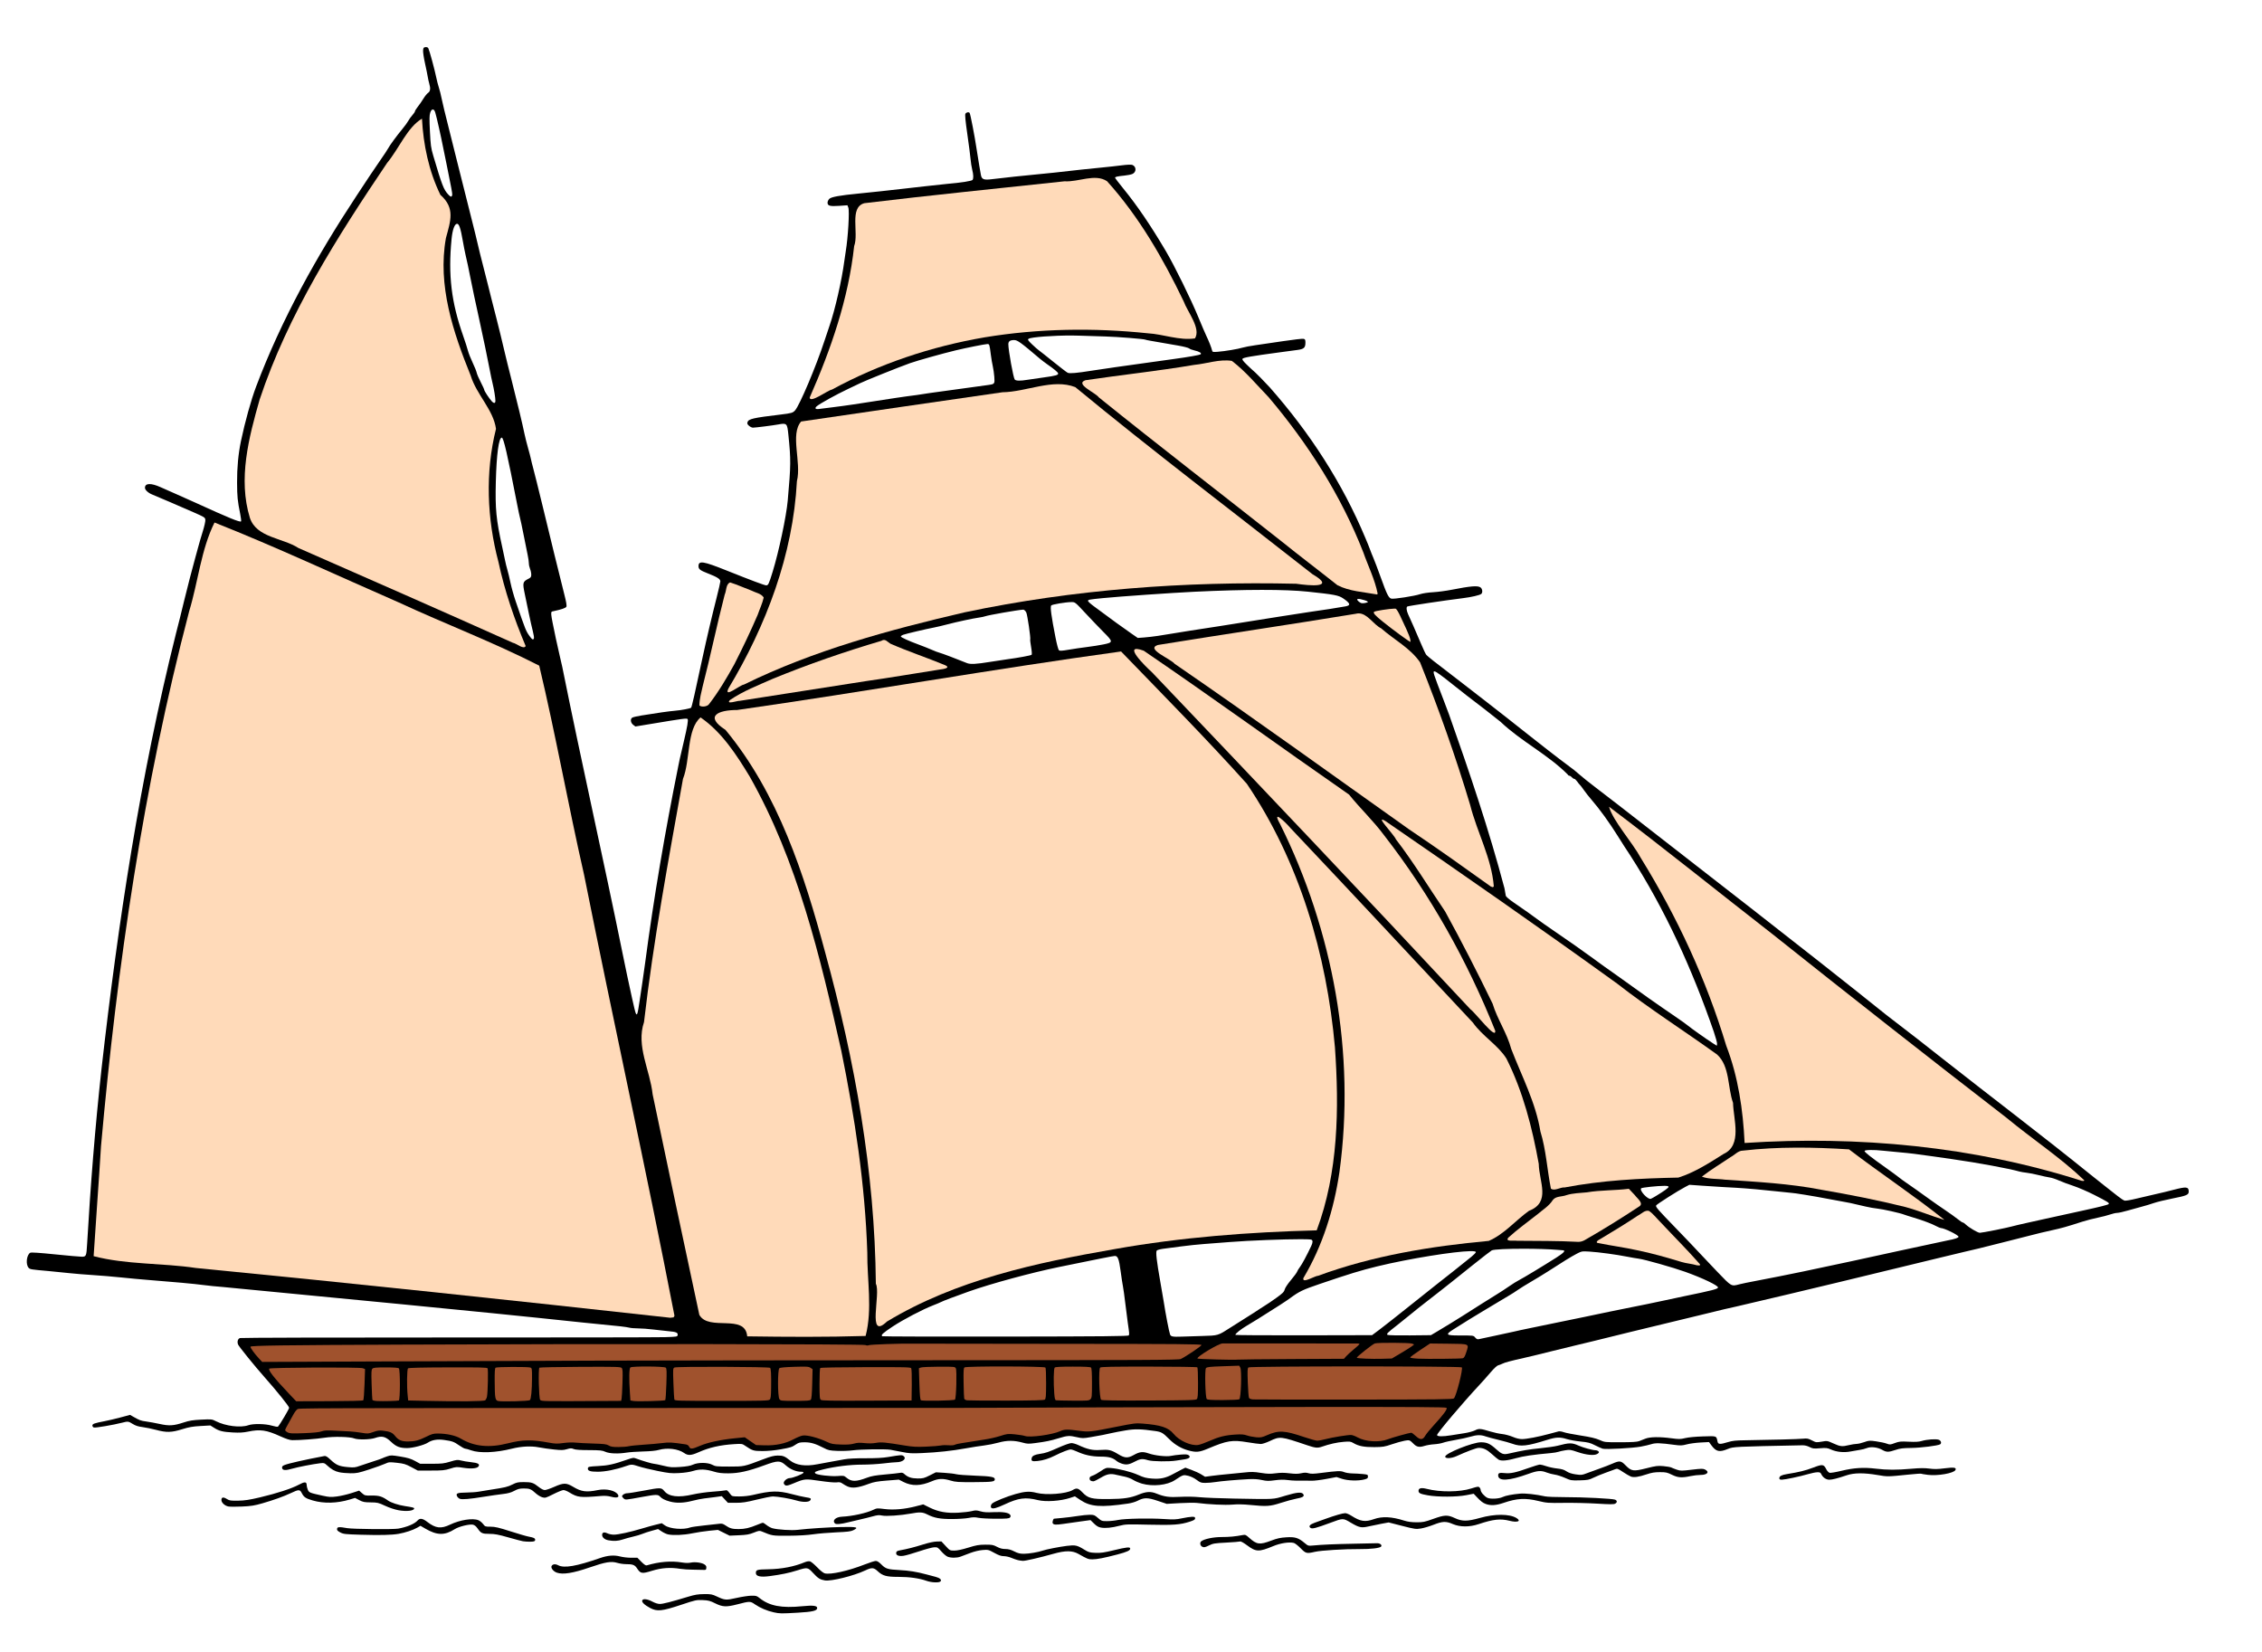 <?xml version="1.0" encoding="UTF-8" standalone="no"?>
<!-- Created with Inkscape (http://www.inkscape.org/) -->
<svg
   xmlns:svg="http://www.w3.org/2000/svg"
   xmlns="http://www.w3.org/2000/svg"
   version="1.0"
   width="2840"
   height="2074"
   id="svg2">
  <defs
     id="defs5" />
  <path
     d="M 971.5,2024.532 C 963.23,2022.729 954.392,2018.99 947.997,2014.592 C 941.873,2010.379 941.657,2010.379 925.237,2014.612 C 911.9,2018.051 907.154,2017.815 898.009,2013.26 C 891.536,2010.036 889.364,2009.47 882.27,2009.158 C 874.397,2008.812 873.228,2009.067 855.27,2015.045 C 831.043,2023.11 825.016,2023.725 816.209,2019.031 C 809.16,2015.274 805.497,2011.754 806.342,2009.551 C 807.285,2007.095 812.897,2007.755 819,2011.039 C 822.476,2012.91 825.972,2013.999 828.5,2013.999 C 832.423,2013.998 843.082,2011.272 864,2004.92 C 872.442,2002.356 876.362,2001.713 884,2001.639 C 892.657,2001.555 894.089,2001.824 900.142,2004.67 C 910.072,2009.34 911.482,2009.443 924.684,2006.462 C 931.183,2004.995 939.487,2003.728 943.138,2003.647 C 949.171,2003.513 950.129,2003.782 953.638,2006.596 C 966.084,2016.572 981.349,2019.468 1007.595,2016.833 C 1020.752,2015.512 1026,2016.158 1026,2019.096 C 1026,2022.547 1020.486,2023.887 1001.825,2024.967 C 980.63,2026.195 979.018,2026.172 971.5,2024.532 z"
     id="path2546"
     style="fill:#000000" />
  <path
     d="M 1163,1984.895 C 1154.167,1981.75 1141.672,1980 1128.047,1980 C 1113.02,1980 1108.239,1978.704 1102.082,1972.962 C 1096.911,1968.141 1094.63,1967.994 1086.279,1971.944 C 1071.967,1978.716 1043.498,1985.756 1035.682,1984.458 C 1029.579,1983.444 1027.1,1981.882 1020.826,1975.092 C 1014.178,1967.898 1013.735,1967.828 1000.762,1971.924 C 990.813,1975.064 980.915,1977.113 966.343,1979.048 C 954.668,1980.598 948.976,1979.31 949.015,1975.128 C 949.053,1971.099 950.349,1970.712 964.65,1970.457 C 981.606,1970.154 997.185,1967.128 1010.563,1961.538 C 1012.814,1960.598 1015.535,1960.168 1016.968,1960.528 C 1018.338,1960.872 1022.402,1964.234 1026,1968 C 1029.907,1972.089 1033.741,1975.148 1035.519,1975.594 C 1042.873,1977.44 1064.854,1972.551 1085.504,1964.478 C 1091.802,1962.015 1098.14,1960 1099.588,1960 C 1101.376,1960 1103.615,1961.414 1106.566,1964.408 C 1111.947,1969.867 1114.517,1970.666 1129.194,1971.45 C 1141.532,1972.109 1150.679,1973.578 1163.01,1976.88 C 1167.13,1977.984 1172.392,1979.374 1174.705,1979.969 C 1180.008,1981.336 1182.544,1983.639 1180.912,1985.606 C 1179.233,1987.629 1169.603,1987.247 1163,1984.895 z"
     id="path2544"
     style="fill:#000000" />
  <path
     d="M 699.094,1974.694 C 694.608,1973.122 691.147,1968.581 692.63,1966.214 C 694.099,1963.87 697.272,1963.572 700.883,1965.439 C 708.397,1969.325 723.611,1966.692 753.5,1956.334 C 763.09,1953.011 771.02,1952.399 778.644,1954.393 C 782.024,1955.277 788.271,1956 792.528,1956 L 800.267,1956 L 805.226,1961.038 C 808.409,1964.272 810.779,1965.901 811.843,1965.589 C 827.82,1960.89 842.581,1959.669 856.211,1961.918 C 860.553,1962.635 864.436,1962.704 867.211,1962.113 C 872.585,1960.97 880.916,1962.06 884.438,1964.368 C 886.443,1965.681 887.042,1966.804 886.81,1968.813 C 886.525,1971.284 886.178,1971.478 882.5,1971.227 C 880.3,1971.077 874.471,1970.959 869.547,1970.964 C 864.623,1970.969 857.648,1970.491 854.047,1969.901 C 841.598,1967.861 830.681,1968.622 818.5,1972.38 C 805.831,1976.288 804.266,1976.023 799.755,1969.206 C 796.906,1964.9 794.45,1964 785.557,1964 C 782.7,1964 777.967,1963.288 775.038,1962.418 C 767.295,1960.119 760.306,1961.274 740.312,1968.157 C 719.379,1975.363 706.729,1977.369 699.094,1974.694 z"
     id="path2542"
     style="fill:#000000" />
  <path
     d="M 1277.982,1958.963 C 1276.046,1958.504 1272.297,1957.199 1269.649,1956.064 C 1267.001,1954.929 1262.825,1954 1260.37,1954 C 1257.018,1954 1254.027,1952.969 1248.367,1949.862 C 1241.015,1945.827 1240.649,1945.739 1233.664,1946.301 C 1229.258,1946.656 1223.228,1948.111 1218,1950.082 C 1213.325,1951.844 1207.925,1953.876 1206,1954.599 C 1201.405,1956.323 1193.754,1956.342 1189.677,1954.639 C 1187.885,1953.89 1184.361,1950.889 1181.846,1947.969 C 1177.554,1942.988 1177.007,1942.672 1172.956,1942.831 C 1170.582,1942.924 1162.037,1945.226 1153.967,1947.946 C 1145.897,1950.666 1137.041,1953.191 1134.287,1953.556 C 1128.203,1954.363 1124.733,1952.886 1125.189,1949.684 C 1125.434,1947.963 1126.451,1947.329 1130,1946.682 C 1139.057,1945.031 1147.759,1942.816 1158.99,1939.302 C 1166.087,1937.081 1172.68,1935.667 1176.236,1935.603 L 1181.994,1935.5 L 1187.307,1941.25 C 1192.55,1946.924 1192.693,1947 1198.183,1947 C 1201.782,1947 1207.941,1945.698 1215.623,1943.312 C 1225.659,1940.195 1228.973,1939.614 1237,1939.562 C 1245.499,1939.506 1247.05,1939.79 1251.717,1942.25 C 1255.483,1944.236 1258.402,1945.004 1262.217,1945.013 C 1266.083,1945.022 1269.08,1945.827 1273.391,1948.013 C 1278.076,1950.389 1280.57,1951 1285.575,1951 C 1291.626,1951 1303.784,1948.96 1309,1947.07 C 1313.205,1945.546 1329.991,1942.24 1339.5,1941.063 C 1350.026,1939.761 1352.385,1940.263 1361.147,1945.673 C 1366.774,1949.147 1368.092,1949.53 1375.423,1949.83 C 1382.03,1950.099 1386.193,1949.508 1398.294,1946.58 C 1414.604,1942.633 1419,1942.187 1419,1944.477 C 1419,1946.879 1415.181,1948.639 1403,1951.85 C 1386.584,1956.177 1377.243,1957.998 1371.461,1957.999 C 1366.424,1958 1365.166,1957.507 1354,1951.162 C 1346.356,1946.818 1337.628,1946.794 1322.423,1951.076 C 1305.763,1955.769 1287.432,1960.012 1284.304,1959.899 C 1282.762,1959.844 1279.917,1959.423 1277.982,1958.963 z"
     id="path2540"
     style="fill:#000000" />
  <path
     d="M 1632.948,1944.027 C 1629.713,1940.743 1625.894,1937.761 1624.46,1937.401 C 1618.562,1935.92 1607.694,1937.598 1598.5,1941.408 C 1580.522,1948.858 1577.019,1948.755 1565.843,1940.445 C 1561.451,1937.18 1557.897,1935.218 1557,1935.565 C 1556.175,1935.883 1548.296,1936.513 1539.491,1936.965 C 1524.898,1937.713 1522.979,1938.032 1517.792,1940.576 C 1512.931,1942.96 1511.729,1943.198 1509.551,1942.205 C 1506.777,1940.941 1506.032,1936.984 1508.25,1935.291 C 1512.104,1932.348 1523.392,1929.999 1533.771,1929.98 C 1543.666,1929.961 1550.751,1929.297 1560.168,1927.506 C 1563.483,1926.875 1564.255,1927.187 1568.168,1930.73 C 1577.852,1939.496 1581.495,1939.981 1596.114,1934.447 C 1603.558,1931.63 1607.476,1930.774 1615.052,1930.313 C 1626.06,1929.642 1630.214,1930.935 1637.957,1937.443 C 1642.287,1941.081 1642.588,1941.172 1648.457,1940.617 C 1660.365,1939.491 1674.901,1938.855 1700,1938.363 C 1714.025,1938.088 1726.981,1937.815 1728.791,1937.758 C 1732.477,1937.641 1735.357,1939.806 1734.138,1941.778 C 1732.864,1943.837 1721.513,1945.231 1707,1945.111 C 1688.271,1944.955 1658.793,1946.757 1651,1948.534 C 1640.41,1950.95 1639.553,1950.736 1632.948,1944.027 z"
     id="path2538"
     style="fill:#000000" />
  <path
     d="M 656.598,1935.269 C 655.003,1935.032 646.705,1932.849 638.16,1930.419 C 625.571,1926.838 621.088,1926 614.534,1926 C 605.421,1926 603.851,1925.278 599.592,1919.133 C 597.801,1916.549 595.757,1914.886 593.857,1914.469 C 589.494,1913.51 576.185,1916.756 570.988,1920.047 C 558.103,1928.204 548.646,1928.002 533.71,1919.25 L 527.92,1915.857 L 523.71,1918.291 C 518.604,1921.244 508.627,1924.535 500.479,1925.955 C 491.824,1927.464 477.56,1927.802 453,1927.08 C 433.242,1926.499 431.15,1926.263 427.187,1924.171 C 423.828,1922.399 422.944,1921.409 423.187,1919.698 C 423.551,1917.14 425.61,1917.004 436.115,1918.839 C 443.16,1920.071 493.938,1920.532 500,1919.42 C 511.396,1917.329 520.41,1913.519 524.406,1909.104 C 527.254,1905.957 530.696,1906.522 536.649,1911.115 C 546.915,1919.035 553.731,1919.833 564.994,1914.436 C 577.538,1908.424 593.616,1905.921 600.712,1908.874 C 602.478,1909.609 605.089,1911.738 606.513,1913.605 C 609.013,1916.883 609.338,1917 615.957,1917 C 621.58,1917 626.111,1918.059 641.157,1922.892 C 651.245,1926.132 661.525,1929.11 664,1929.508 C 666.475,1929.906 669.288,1930.646 670.25,1931.151 C 672.43,1932.296 672.521,1934.586 670.418,1935.393 C 668.725,1936.043 661.359,1935.977 656.598,1935.269 z"
     id="path2536"
     style="fill:#000000" />
  <path
     d="M 763.753,1934.043 C 759.111,1933.142 756,1930.442 756,1927.314 C 756,1924.104 758.468,1923.376 762.625,1925.358 C 764.518,1926.261 768.106,1927 770.596,1927 C 776.214,1927 791.001,1923.801 805.5,1919.449 C 811.55,1917.633 819.736,1915.359 823.69,1914.396 L 830.881,1912.645 L 834.866,1915.407 C 841.219,1919.81 858.247,1921.138 866.774,1917.896 C 868.096,1917.393 876.001,1916.264 884.339,1915.388 C 892.678,1914.511 901.205,1913.566 903.289,1913.288 C 906.254,1912.892 907.887,1913.338 910.789,1915.335 C 916.315,1919.137 919.384,1920.001 927.315,1919.988 C 935.148,1919.975 941.131,1918.598 950.73,1914.597 C 954.157,1913.168 957.357,1912 957.843,1912 C 958.328,1912 960.422,1913.349 962.497,1914.998 C 964.572,1916.646 967.896,1918.43 969.885,1918.962 C 976.589,1920.755 993.672,1921.854 1001.179,1920.975 C 1015.197,1919.333 1040.604,1917.682 1056.301,1917.393 C 1076.082,1917.028 1078.771,1917.764 1071.25,1921.485 C 1068.262,1922.963 1063.944,1923.493 1050,1924.092 C 1040.375,1924.505 1027.325,1925.604 1021,1926.533 C 1013.611,1927.618 1002.529,1928.262 990,1928.333 C 969.45,1928.451 969.712,1928.493 956.41,1922.966 C 953.646,1921.818 952.588,1921.976 946.41,1924.456 C 940.674,1926.758 937.504,1927.315 927.758,1927.737 L 916.015,1928.246 L 908.699,1924.631 L 901.382,1921.015 L 890.441,1922.099 C 884.424,1922.694 874.775,1924.153 869,1925.341 C 858.497,1927.501 845.735,1928.073 838.894,1926.692 C 836.91,1926.291 833.245,1924.61 830.748,1922.956 L 826.208,1919.949 L 818.441,1922.08 C 814.169,1923.252 808.822,1925.005 806.559,1925.975 C 804.295,1926.945 799.101,1928.499 795.015,1929.428 C 790.93,1930.358 784.994,1931.991 781.825,1933.059 C 775.946,1935.04 770.435,1935.34 763.753,1934.043 z"
     id="path2534"
     style="fill:#000000" />
  <path
     d="M 1645.318,1918.468 C 1642.658,1916.491 1644.504,1914.213 1650.5,1912.076 C 1653.25,1911.096 1659.325,1908.908 1664,1907.213 C 1676.05,1902.846 1685.902,1900 1688.973,1900 C 1690.422,1900 1693.834,1901.419 1696.554,1903.153 C 1708.141,1910.54 1713.926,1911.413 1725.099,1907.462 C 1735.485,1903.789 1747.375,1904.384 1763,1909.361 C 1767.53,1910.803 1772.228,1911.44 1778.5,1911.461 C 1786.606,1911.488 1788.674,1911.07 1799.316,1907.246 C 1813.768,1902.053 1817.451,1901.912 1826.627,1906.206 C 1835.738,1910.47 1842.388,1910.429 1858,1906.012 C 1876.599,1900.75 1895.192,1900.79 1903.939,1906.109 C 1910.357,1910.012 1905.369,1912.089 1895.518,1909.615 C 1883.777,1906.666 1874.982,1907.601 1856.5,1913.762 C 1844.96,1917.609 1833.068,1917.568 1824,1913.649 C 1815.451,1909.954 1811.206,1910.118 1799.826,1914.582 C 1794.697,1916.594 1787.541,1918.704 1783.924,1919.271 C 1777.717,1920.244 1776.401,1920.059 1760.424,1915.975 L 1743.5,1911.649 L 1734.5,1913.305 C 1729.55,1914.216 1722.303,1915.708 1718.396,1916.62 C 1709.292,1918.745 1706.437,1918.151 1696,1911.965 C 1686.094,1906.093 1686.54,1906.091 1670.399,1912.077 C 1652.163,1918.841 1647.439,1920.045 1645.318,1918.468 z"
     id="path2532"
     style="fill:#000000" />
  <path
     d="M 1382.22,1918.107 C 1379.097,1917.56 1376.751,1916.19 1373.539,1913.039 L 1369.139,1908.72 L 1356.819,1910.398 C 1350.044,1911.321 1340.35,1912.695 1335.277,1913.452 C 1325.428,1914.92 1322.474,1914.678 1321.573,1912.329 C 1321.119,1911.146 1322.397,1907.137 1323.285,1906.956 C 1323.403,1906.932 1328,1906.503 1333.5,1906.002 C 1339,1905.502 1347.775,1904.404 1353,1903.564 C 1358.225,1902.724 1365.06,1902.028 1368.189,1902.018 C 1373.401,1902.002 1374.266,1902.335 1378.5,1906 C 1382.926,1909.831 1383.413,1910 1389.995,1910 C 1393.776,1910 1399.945,1909.353 1403.705,1908.562 C 1412.126,1906.791 1443.291,1906.168 1462,1907.397 C 1473.599,1908.159 1476.697,1908.026 1484,1906.453 C 1488.675,1905.446 1494.3,1904.595 1496.5,1904.561 C 1499.854,1904.51 1500.5,1904.823 1500.5,1906.5 C 1500.5,1908.088 1499.096,1908.955 1493.68,1910.712 C 1481.841,1914.552 1472.903,1915.201 1442.065,1914.46 C 1415.126,1913.812 1413.043,1913.892 1405.468,1915.852 C 1395.784,1918.359 1387.98,1919.116 1382.22,1918.107 z"
     id="path2530"
     style="fill:#000000" />
  <path
     d="M 1048.25,1912.88 C 1044.575,1909.117 1049.222,1904.789 1057.339,1904.417 C 1070.21,1903.825 1088.134,1899.852 1096.696,1895.692 C 1100.761,1893.718 1101.559,1893.666 1110.497,1894.795 C 1121.897,1896.235 1135.64,1895.042 1149.793,1891.385 L 1159.086,1888.984 L 1167.345,1893.039 C 1178.279,1898.406 1188.568,1900.222 1203.42,1899.406 C 1209.514,1899.07 1216.963,1898.184 1219.973,1897.435 C 1224.753,1896.246 1226.143,1896.276 1230.961,1897.677 C 1235.174,1898.902 1239.076,1899.154 1247.488,1898.746 C 1259.376,1898.17 1266.593,1899.353 1268.346,1902.166 C 1269.094,1903.366 1269.016,1904.275 1268.07,1905.416 C 1266.969,1906.742 1264.115,1907 1250.544,1907 C 1241.628,1907 1231.732,1906.478 1228.553,1905.839 C 1224.001,1904.925 1221.362,1904.96 1216.136,1906.004 C 1212.486,1906.733 1203.2,1907.351 1195.5,1907.377 C 1180.248,1907.429 1173.06,1906.091 1164.049,1901.525 C 1158.323,1898.623 1154.686,1898.447 1143.5,1900.527 C 1130.941,1902.862 1112.478,1904.116 1107.401,1902.978 C 1103.851,1902.182 1101.588,1902.381 1095.747,1904.003 C 1091.761,1905.11 1084.45,1906.924 1079.5,1908.035 C 1074.55,1909.146 1068.025,1910.688 1065,1911.461 C 1055.867,1913.796 1049.657,1914.322 1048.25,1912.88 z"
     id="path2528"
     style="fill:#000000" />
  <path
     d="M 500.531,1896.367 C 495.734,1895.51 488.967,1893.272 483.531,1890.744 C 475.089,1886.817 473.908,1886.539 465.426,1886.468 C 457.543,1886.403 455.657,1886.031 451.069,1883.631 L 445.788,1880.87 L 439.144,1882.874 C 423.142,1887.703 406.633,1888.12 392.613,1884.05 C 383.856,1881.508 381.521,1879.941 378.937,1874.876 C 376.471,1870.042 375.231,1870.045 364.917,1874.91 C 356.057,1879.089 343.695,1883.525 329.5,1887.619 C 319.475,1890.51 315.267,1891.179 303.934,1891.686 C 296.473,1892.019 288.765,1891.991 286.806,1891.623 C 282.235,1890.766 278,1886.867 278,1883.516 C 278,1879.89 280.322,1879.417 284.725,1882.146 C 288.117,1884.249 289.565,1884.469 299,1884.316 C 307.338,1884.18 313,1883.321 326.5,1880.139 C 347.454,1875.201 366.291,1869.064 375.106,1864.303 C 382.37,1860.38 385,1860.432 385,1864.501 C 385,1865.911 385.641,1868.598 386.424,1870.473 C 387.994,1874.229 388.595,1874.473 405.356,1878.131 C 413.323,1879.87 415.568,1879.985 422.993,1879.04 C 427.672,1878.444 435.866,1876.55 441.201,1874.832 L 450.903,1871.707 L 454.517,1874.881 C 458.025,1877.96 458.392,1878.051 466.885,1877.915 C 475.948,1877.77 479.814,1878.96 487.211,1884.171 C 490.943,1886.8 500.081,1889.823 507.938,1891.029 C 517.924,1892.561 520,1893.08 520,1894.044 C 520,1897.04 510.588,1898.163 500.531,1896.367 z"
     id="path2526"
     style="fill:#000000" />
  <path
     d="M 1244.667,1893.333 C 1243.437,1892.104 1243.984,1889.323 1245.75,1887.828 C 1248.763,1885.278 1264.05,1879.084 1274.998,1875.978 C 1286.75,1872.644 1292.891,1872.3 1301.339,1874.5 C 1313.525,1877.674 1338.679,1875.747 1346.679,1871.027 C 1351.798,1868.006 1353.786,1868.464 1358.954,1873.855 C 1366.148,1881.358 1370.544,1882.483 1392,1882.31 C 1410.837,1882.158 1419.624,1880.839 1429.745,1876.645 C 1438.974,1872.82 1444.794,1872.494 1451.947,1875.4 C 1461.888,1879.44 1468.002,1880.278 1481.904,1879.509 C 1489.564,1879.085 1499.102,1879.266 1506.243,1879.971 C 1512.702,1880.609 1531.827,1881.381 1548.743,1881.687 C 1602.223,1882.653 1597.604,1882.908 1613.656,1878.104 C 1628.745,1873.589 1634.468,1873.137 1636.399,1876.309 C 1637.976,1878.899 1635.573,1880.369 1627.311,1881.866 C 1623.565,1882.545 1615.007,1884.878 1608.293,1887.05 C 1594.527,1891.504 1590.455,1891.776 1569.228,1889.659 C 1561.161,1888.854 1553.624,1888.719 1547.228,1889.265 C 1538.229,1890.032 1517.56,1889.055 1502.846,1887.168 C 1499.906,1886.79 1490.157,1886.896 1481.182,1887.403 L 1464.864,1888.324 L 1453.535,1884.533 C 1440.71,1880.242 1436.342,1880.245 1428.06,1884.55 C 1425.552,1885.854 1420.35,1887.376 1416.5,1887.933 C 1381.548,1892.989 1369.174,1892.035 1356.113,1883.277 L 1349.556,1878.88 L 1343.528,1880.86 C 1331.547,1884.795 1313.024,1886.051 1303.144,1883.599 C 1287.412,1879.694 1278.786,1880.828 1261.102,1889.123 C 1251.458,1893.647 1246.301,1894.968 1244.667,1893.333 z"
     id="path2524"
     style="fill:#000000" />
  <path
     d="M 1865.655,1888.541 C 1861.729,1887.141 1859.167,1885.147 1853.475,1879.055 L 1850.255,1875.611 L 1840.878,1877.432 C 1828.859,1879.767 1805.251,1879.84 1792.598,1877.582 C 1783.121,1875.89 1781,1874.853 1781,1871.913 C 1781,1868.557 1784.43,1867.738 1791.213,1869.476 C 1808.261,1873.844 1832.744,1873.634 1847.276,1868.996 C 1855.008,1866.528 1856.227,1866.37 1857.526,1867.669 C 1858.337,1868.479 1859,1869.976 1859,1870.995 C 1859,1873.464 1863.492,1878.686 1867.318,1880.664 C 1870.968,1882.552 1882.112,1882.002 1886.675,1879.71 C 1890.03,1878.024 1898.814,1876.32 1908.5,1875.475 C 1915.067,1874.902 1927.971,1876.318 1940,1878.931 C 1942.475,1879.469 1953.614,1879.901 1964.753,1879.89 C 1987.803,1879.869 2024.389,1881.707 2027.75,1883.055 C 2030.619,1884.205 2030.637,1886.589 2027.787,1888.114 C 2026.079,1889.028 2020.966,1889.011 2005.362,1888.04 C 1994.246,1887.348 1975.554,1886.912 1963.825,1887.073 C 1943.639,1887.349 1941.912,1887.222 1931.5,1884.711 C 1915.098,1880.754 1904.653,1881.315 1887.881,1887.052 C 1878.445,1890.28 1871.783,1890.726 1865.655,1888.541 z"
     id="path2522"
     style="fill:#000000" />
  <path
     d="M 841.23,1885.45 C 834.773,1883.711 831.089,1881.861 828.593,1879.102 C 826.131,1876.382 823.63,1876.435 806.5,1879.574 C 784.933,1883.525 785.213,1883.503 782.978,1881.48 C 781.89,1880.495 781,1879.342 781,1878.916 C 781,1877.071 784.403,1875 787.435,1875 C 789.246,1875 798.326,1873.568 807.614,1871.818 C 829.488,1867.696 830.313,1867.711 834.099,1872.304 C 839.897,1879.338 851.681,1880.719 869.966,1876.508 C 875.918,1875.137 886.869,1873.581 894.302,1873.05 C 901.735,1872.519 908.932,1871.804 910.295,1871.462 C 912.837,1870.824 913.216,1871.091 917.083,1876.25 C 919.07,1878.899 919.48,1879 928.29,1879 C 933.818,1879 940.613,1878.245 945.468,1877.091 C 967.97,1871.743 977.071,1871.546 994.029,1876.039 C 1000.338,1877.711 1008.135,1879.484 1011.356,1879.978 C 1018.112,1881.016 1018.823,1881.468 1017.362,1883.798 C 1015.764,1886.347 1007.908,1886.493 1000.093,1884.12 C 992.451,1881.799 976.2,1879 970.368,1879 C 968.159,1879 959.049,1880.8 950.123,1883 C 936.668,1886.316 932.188,1887 923.907,1887 L 913.92,1887 L 910.063,1882.823 L 906.206,1878.646 L 897.853,1879.803 C 893.259,1880.439 887.025,1881.218 884,1881.535 C 880.975,1881.852 874.245,1883.211 869.045,1884.555 C 858.38,1887.313 849.242,1887.607 841.23,1885.45 z"
     id="path2520"
     style="fill:#000000" />
  <path
     d="M 577.315,1881.96 C 576.114,1881.494 574.62,1880.159 573.996,1878.993 C 571.948,1875.166 574.045,1874.262 585.268,1874.136 C 590.896,1874.073 597.975,1873.562 601,1873.001 C 604.025,1872.439 610.775,1871.335 616,1870.547 C 633.945,1867.841 637.513,1866.988 643.391,1863.997 C 648.531,1861.382 650.339,1861 657.576,1861 C 667.34,1861 669.629,1861.738 676.276,1867.03 C 679.352,1869.48 682.312,1871 684.004,1871 C 685.513,1871 690.803,1869.2 695.759,1867 C 707.576,1861.755 711.033,1861.748 719.66,1866.951 C 729.892,1873.122 736.223,1873.96 750.5,1871.032 C 761.261,1868.826 773.121,1871.621 776.025,1877.047 C 777.748,1880.265 774.229,1881.216 767.363,1879.389 C 763.292,1878.306 759.361,1878.012 754.5,1878.427 C 728.251,1880.668 725.221,1880.324 714.735,1873.913 C 712.114,1872.311 708.844,1871 707.467,1871 C 706.09,1871 700.388,1873.296 694.796,1876.102 C 685.069,1880.984 684.458,1881.154 680.716,1880.033 C 678.565,1879.389 674.936,1877.156 672.652,1875.073 C 666.809,1869.741 664.986,1869 657.707,1869 C 652.491,1869 650.229,1869.562 645.688,1871.985 C 641.548,1874.194 637.808,1875.23 631.297,1875.972 C 626.459,1876.523 615.75,1878.064 607.5,1879.397 C 589.418,1882.317 580.242,1883.096 577.315,1881.96 z"
     id="path2518"
     style="fill:#000000" />
  <path
     d="M 1064.182,1866.481 C 1062.357,1865.688 1059.509,1864.074 1057.852,1862.895 C 1055.446,1861.181 1053.967,1860.87 1050.497,1861.345 C 1047.921,1861.698 1039.372,1860.941 1029.493,1859.484 C 1010.765,1856.723 1010.196,1856.773 996.738,1862.396 C 989.752,1865.315 987.572,1865.841 985.988,1864.993 C 984.894,1864.408 984,1863.124 984,1862.139 C 984,1859.461 988.231,1856.005 991.564,1855.96 C 995.341,1855.909 1008.209,1850.885 1008.752,1849.25 C 1009.03,1848.41 1008.028,1848 1005.698,1848 C 999.607,1848 992.082,1844.879 986.867,1840.19 C 979.573,1833.632 976.87,1833.611 959.5,1839.971 C 939.305,1847.366 927.415,1850 914.237,1850 C 906.092,1850 901.751,1849.48 896.478,1847.871 C 886.038,1844.687 878.587,1844.429 870.378,1846.968 C 866.032,1848.312 859.451,1849.301 852.5,1849.655 C 842.714,1850.154 839.734,1849.858 825.5,1846.977 C 816.7,1845.196 806.224,1842.672 802.219,1841.369 C 793.365,1838.488 792.814,1838.478 785.407,1841.055 C 773.051,1845.353 759.734,1847.997 750.441,1847.999 C 740.705,1848 737.507,1846.812 738.152,1843.434 C 738.486,1841.688 739.737,1841.436 751.011,1840.846 C 763.642,1840.185 770.39,1838.679 787.847,1832.625 C 794.868,1830.19 795.379,1830.146 799.347,1831.636 C 806.26,1834.232 819.11,1838 821.05,1838 C 822.052,1838 827.31,1839.075 832.734,1840.388 C 841.616,1842.538 843.735,1842.696 854.048,1841.972 C 862.134,1841.405 866.823,1840.562 870,1839.106 C 876.543,1836.108 888.543,1836.179 894.29,1839.25 C 898.182,1841.33 899.784,1841.5 915.5,1841.5 C 934.357,1841.5 933.694,1841.643 958.5,1832.245 C 967.793,1828.725 971.854,1827.693 976.5,1827.67 C 983.105,1827.638 985.371,1828.543 991.892,1833.815 C 999.375,1839.866 1011.364,1841.525 1026.292,1838.576 C 1030.256,1837.793 1037.775,1836.402 1043,1835.486 C 1048.225,1834.569 1055.875,1833.184 1060,1832.408 C 1064.893,1831.487 1074.105,1831.018 1086.5,1831.057 C 1099.56,1831.099 1108.47,1830.617 1115,1829.516 C 1130.96,1826.825 1132.355,1826.734 1134.373,1828.248 C 1138.625,1831.437 1133.554,1835.983 1125.703,1836.02 C 1123.391,1836.031 1115.875,1836.727 1109,1837.568 C 1102.125,1838.408 1090.2,1839.085 1082.5,1839.071 C 1067.462,1839.045 1048.587,1841.364 1033.306,1845.115 C 1023.754,1847.46 1021.978,1848.378 1023.687,1850.087 C 1025.612,1852.012 1042.913,1854.064 1051.531,1853.389 C 1059.219,1852.787 1059.698,1852.875 1062.746,1855.44 C 1068.975,1860.681 1074.799,1860.692 1088.505,1855.489 C 1093.909,1853.438 1099.027,1852.521 1111,1851.458 C 1119.525,1850.701 1127.988,1849.784 1129.806,1849.419 C 1132.348,1848.91 1133.619,1849.22 1135.306,1850.761 C 1139.784,1854.853 1144.236,1856.366 1152,1856.434 C 1158.795,1856.494 1160.228,1856.133 1167.251,1852.597 L 1175.003,1848.695 L 1185.751,1849.352 C 1191.663,1849.713 1198.3,1850.501 1200.5,1851.102 C 1202.7,1851.704 1213.501,1852.526 1224.503,1852.93 C 1244.317,1853.658 1249,1854.515 1249,1857.413 C 1249,1860.526 1246.245,1860.917 1223.448,1861.039 C 1202.887,1861.15 1199.772,1860.946 1193.503,1859.081 C 1183.83,1856.204 1178.305,1856.398 1170.066,1859.904 C 1155.83,1865.962 1145.072,1866.251 1134.395,1860.861 L 1128.5,1857.886 L 1113.5,1859.088 C 1101.499,1860.051 1097.001,1860.853 1091,1863.102 C 1077.507,1868.16 1070.175,1869.083 1064.182,1866.481 z"
     id="path2516"
     style="fill:#000000" />
  <path
     d="M 1433.821,1862.952 C 1430.148,1861.904 1425.098,1859.75 1422.601,1858.166 C 1420.103,1856.582 1415.233,1854.746 1411.78,1854.087 C 1408.326,1853.428 1403.873,1852.463 1401.884,1851.944 C 1394.307,1849.966 1389.979,1850.745 1382.046,1855.517 C 1377.946,1857.983 1373.82,1860 1372.877,1860 C 1369.671,1860 1368,1858.791 1368,1856.471 C 1368,1854.68 1368.85,1853.876 1371.75,1852.926 C 1373.812,1852.25 1378.416,1849.705 1381.979,1847.271 C 1388.052,1843.123 1388.805,1842.87 1393.979,1843.239 C 1403.862,1843.944 1420.309,1848.072 1429,1852.031 C 1436.056,1855.244 1439.037,1856.017 1446.552,1856.579 C 1456.984,1857.36 1463.846,1855.859 1473,1850.791 C 1476.025,1849.116 1480.69,1846.651 1483.367,1845.314 L 1488.234,1842.882 L 1495.867,1845.654 C 1500.065,1847.178 1505.635,1849.745 1508.244,1851.358 L 1512.988,1854.292 L 1521.744,1853.131 C 1526.56,1852.492 1535.225,1851.553 1541,1851.043 C 1546.775,1850.533 1556.282,1849.591 1562.126,1848.948 C 1571.128,1847.959 1574.323,1848.029 1583.026,1849.408 C 1591.45,1850.742 1594.788,1850.836 1601.571,1849.934 C 1607.629,1849.128 1612.312,1849.133 1619.07,1849.955 C 1626.086,1850.808 1629.579,1850.79 1633.647,1849.88 C 1637.746,1848.962 1639.907,1848.955 1642.89,1849.849 C 1645.948,1850.765 1649.218,1850.703 1658.141,1849.56 C 1679.758,1846.79 1683.229,1846.651 1687.398,1848.393 C 1689.513,1849.277 1694.227,1850.053 1697.872,1850.117 C 1701.517,1850.181 1707.425,1850.519 1711,1850.867 C 1717.098,1851.461 1717.5,1851.655 1717.5,1854 C 1717.5,1856.123 1716.822,1856.676 1713,1857.669 C 1705.228,1859.689 1692.359,1859.309 1684.755,1856.834 L 1678.009,1854.638 L 1665.255,1857.038 C 1658.239,1858.359 1649.912,1859.371 1646.75,1859.289 C 1640.925,1859.137 1636.547,1859.115 1627.5,1859.191 C 1624.75,1859.214 1619.575,1858.838 1616,1858.354 C 1611.632,1857.764 1606.548,1857.883 1600.5,1858.719 C 1592.787,1859.785 1590.467,1859.738 1584.276,1858.387 C 1579.206,1857.281 1574.139,1856.962 1567.276,1857.319 C 1552.021,1858.111 1533.136,1859.761 1526,1860.925 C 1522.425,1861.508 1516.788,1861.988 1513.473,1861.992 C 1508.043,1861.999 1506.946,1861.624 1502.388,1858.199 C 1499.331,1855.902 1495.124,1853.869 1491.756,1853.061 C 1485.706,1851.61 1485.413,1851.707 1475,1858.595 C 1465.467,1864.902 1447.365,1866.817 1433.821,1862.952 z"
     id="path2514"
     style="fill:#000000" />
  <path
     d="M 1964.832,1855.682 C 1960.614,1853.81 1954.842,1851.971 1952.006,1851.595 C 1949.169,1851.219 1944.616,1850.031 1941.887,1848.956 C 1934.877,1846.193 1930.481,1846.5 1919.344,1850.531 C 1894.41,1859.557 1881,1860.263 1881,1852.55 C 1881,1849.529 1882.583,1848.998 1889.474,1849.709 C 1896.547,1850.439 1903.181,1849.016 1918.822,1843.414 C 1925.598,1840.986 1932.166,1839 1933.415,1839 C 1934.665,1839 1938.345,1839.929 1941.593,1841.064 C 1944.842,1842.199 1950.898,1843.484 1955.051,1843.918 C 1960.738,1844.513 1963.632,1845.39 1966.774,1847.469 C 1969.658,1849.378 1973.232,1850.559 1978.36,1851.298 C 1985.143,1852.275 1986.274,1852.173 1991.637,1850.101 C 1994.862,1848.855 2002,1846.263 2007.5,1844.341 C 2013,1842.419 2020.5,1839.531 2024.168,1837.923 C 2033.487,1833.837 2035.196,1834.041 2040.926,1839.924 C 2048.219,1847.411 2050.757,1847.77 2067.127,1843.622 C 2079.106,1840.587 2081.334,1840.309 2088.5,1840.947 C 2092.9,1841.34 2097.4,1842.136 2098.5,1842.718 C 2099.6,1843.299 2102.698,1844.516 2105.384,1845.421 C 2109.916,1846.949 2111.261,1846.949 2124.026,1845.427 C 2135.726,1844.032 2138.198,1843.989 2140.567,1845.143 C 2146.707,1848.134 2143.669,1852 2135.178,1852 C 2132.055,1852 2126.349,1852.667 2122.5,1853.483 C 2111.416,1855.83 2106.621,1855.476 2099.079,1851.75 C 2093.21,1848.851 2091.583,1848.501 2084,1848.509 C 2077.441,1848.515 2073.674,1849.131 2067.5,1851.207 C 2057.404,1854.601 2051.325,1855.461 2047.567,1854.029 C 2045.954,1853.414 2041.505,1850.83 2037.68,1848.288 C 2031.09,1843.906 2030.564,1843.731 2027.613,1844.932 C 2025.901,1845.63 2020.45,1847.637 2015.5,1849.394 C 2010.55,1851.15 2003.8,1853.916 2000.5,1855.54 C 1995.139,1858.178 1993.329,1858.523 1983.5,1858.788 C 1972.856,1859.075 1972.252,1858.974 1964.832,1855.682 z"
     id="path2512"
     style="fill:#000000" />
  <path
     d="M 2234,1856.035 C 2234,1853.56 2236.843,1852.022 2243.378,1850.962 C 2259.118,1848.41 2266.57,1846.585 2276.186,1842.926 C 2288.345,1838.3 2289.661,1838.455 2292.952,1844.905 C 2294.034,1847.027 2295.894,1849.001 2297.112,1849.319 C 2298.323,1849.636 2304.981,1848.524 2311.907,1846.848 C 2327.564,1843.059 2339.744,1842.282 2354.905,1844.106 C 2369.275,1845.834 2381.314,1845.867 2399.881,1844.23 C 2410.598,1843.285 2416.331,1843.235 2422.381,1844.034 C 2428.687,1844.868 2432.956,1844.791 2441.5,1843.69 C 2453.446,1842.15 2456.771,1842.692 2455.054,1845.899 C 2452.903,1849.917 2432.8,1853.42 2420.64,1851.896 C 2416.236,1851.343 2412.322,1850.699 2411.941,1850.464 C 2411.561,1850.228 2404.78,1850.697 2396.874,1851.506 C 2369.485,1854.308 2370.137,1854.298 2357.172,1852.095 C 2340.157,1849.204 2327.899,1849.305 2318.668,1852.414 C 2307.179,1856.284 2300.44,1858 2296.731,1858 C 2292.784,1858 2288.695,1855.213 2286.759,1851.202 C 2285.642,1848.889 2284.881,1848.521 2281.477,1848.648 C 2279.29,1848.73 2274.125,1849.788 2270,1851 C 2260.074,1853.916 2241.327,1857.896 2237.25,1857.954 C 2234.671,1857.991 2234,1857.595 2234,1856.035 z"
     id="path2510"
     style="fill:#000000" />
  <path
     d="M 425.97,1848.641 C 420.278,1847.415 415.875,1844.901 410.302,1839.696 C 407.355,1836.943 406.7,1836.757 401.938,1837.321 C 392.86,1838.396 373.721,1842.123 366.791,1844.164 C 358.418,1846.631 354.621,1846.35 354.178,1843.229 C 353.927,1841.46 354.589,1840.657 357.178,1839.593 C 362.17,1837.542 382.497,1832.944 407.047,1828.313 C 409.07,1827.931 410.703,1828.873 414.98,1832.889 C 422.116,1839.588 425.749,1841.158 436.388,1842.14 C 444.6,1842.898 445.868,1842.76 452.403,1840.4 C 456.306,1838.99 463.636,1836.553 468.692,1834.985 C 473.747,1833.416 478.697,1831.704 479.692,1831.179 C 480.686,1830.654 483.647,1829.501 486.271,1828.617 C 490.729,1827.115 491.815,1827.137 502.771,1828.948 C 511.985,1830.471 515.894,1831.645 521,1834.421 L 527.5,1837.955 L 541.904,1837.977 C 554.682,1837.997 557.318,1837.697 565.247,1835.317 C 573.4,1832.871 574.595,1832.746 578.843,1833.896 C 581.404,1834.589 587.032,1835.52 591.348,1835.963 C 600.147,1836.866 602.86,1838.442 600.699,1841.397 C 598.84,1843.94 591.431,1844.545 581.352,1842.977 C 573.308,1841.726 572.596,1841.775 565.234,1844.084 C 558.391,1846.23 555.687,1846.5 541.015,1846.5 L 524.5,1846.5 L 516.392,1842.176 C 509.311,1838.4 507.03,1837.713 498.392,1836.76 C 488.991,1835.724 488.252,1835.783 483.5,1837.947 C 480.75,1839.2 471.789,1842.424 463.587,1845.112 C 450.214,1849.495 447.787,1849.991 440.087,1849.916 C 435.364,1849.87 429.012,1849.296 425.97,1848.641 z"
     id="path2508"
     style="fill:#000000" />
  <path
     d="M 1407.684,1837.551 C 1405.585,1836.803 1403.11,1835.525 1402.184,1834.712 C 1397.286,1830.411 1392.265,1829 1381.854,1829 C 1370.82,1829 1361.382,1826.948 1351.716,1822.448 C 1348.847,1821.112 1345.474,1820.015 1344.22,1820.01 C 1341.817,1819.999 1332.892,1823.484 1324.5,1827.71 C 1316.835,1831.569 1309.86,1833.749 1302.732,1834.512 C 1295.657,1835.27 1294.385,1834.586 1295.393,1830.57 C 1296.043,1827.98 1299.271,1826.434 1306,1825.491 C 1312.713,1824.55 1316.302,1823.321 1329.647,1817.395 C 1336.554,1814.327 1343.24,1812.004 1345.147,1812.01 C 1346.991,1812.015 1350.75,1813.067 1353.5,1814.346 C 1365.452,1819.909 1371.701,1821.316 1381.414,1820.634 C 1392.108,1819.882 1395.014,1820.571 1403.952,1825.971 C 1412.171,1830.937 1415.968,1831.153 1423.265,1827.072 C 1430.896,1822.803 1434.677,1822.387 1442.187,1824.986 C 1450.195,1827.759 1464.611,1829.32 1470.341,1828.035 C 1472.688,1827.51 1478.183,1826.796 1482.554,1826.448 C 1488.772,1825.955 1490.927,1826.14 1492.462,1827.301 C 1495.306,1829.45 1493.146,1831.558 1487.242,1832.397 C 1484.634,1832.767 1480.025,1833.472 1477,1833.962 C 1467.813,1835.452 1446.935,1835.187 1441.409,1833.511 C 1434.193,1831.322 1431.6,1831.623 1424.294,1835.5 C 1417.21,1839.259 1413.692,1839.694 1407.684,1837.551 z"
     id="path2506"
     style="fill:#000000" />
  <path
     d="M 1881.5,1832.8 C 1880.4,1832.174 1876.627,1829.042 1873.116,1825.841 C 1866.782,1820.065 1862.413,1818.007 1856.5,1818.015 C 1853.68,1818.019 1841.961,1822.397 1828.607,1828.436 C 1822.017,1831.416 1814.5,1831.717 1814.5,1829 C 1814.5,1824.838 1848.966,1811 1859.333,1811 C 1866.863,1811 1870.85,1812.791 1878.274,1819.51 C 1885.416,1825.973 1887.581,1826.729 1894.445,1825.159 C 1911.413,1821.277 1919.759,1819.86 1933.78,1818.481 C 1942.426,1817.631 1952.2,1816.225 1955.5,1815.357 C 1970.448,1811.425 1973.621,1811.405 1982,1815.191 C 1987.448,1817.653 1999.509,1820.959 2003.128,1820.983 C 2004.573,1820.992 2006.29,1821.645 2006.945,1822.433 C 2007.903,1823.589 2007.631,1824.196 2005.54,1825.566 C 2001.813,1828.007 1991.694,1827.039 1980.449,1823.165 C 1972.082,1820.282 1970.932,1820.122 1965.213,1821.043 C 1961.81,1821.591 1957.901,1822.467 1956.524,1822.991 C 1955.148,1823.514 1950.98,1824.214 1947.261,1824.547 C 1924.943,1826.543 1912.405,1828.386 1903.107,1831.037 C 1892.256,1834.131 1884.892,1834.732 1881.5,1832.8 z"
     id="path2504"
     style="fill:#000000" />
  <path
     d="M 534.844,59.156 C 534.638,59.16 534.412,59.162 534.188,59.188 C 531.867,59.456 531.46,60.009 531.188,63.312 C 531.015,65.413 532.082,72.613 533.562,79.312 C 535.043,86.012 536.617,93.75 537.062,96.5 C 537.508,99.25 538.353,103.079 538.938,105 C 540.761,110.995 540.291,114.765 537.5,116.594 C 536.127,117.493 533.459,120.785 531.562,123.906 C 529.666,127.028 526.513,131.577 524.562,134.031 C 522.612,136.485 521.005,139.064 521,139.75 C 520.995,140.436 519.475,142.686 517.625,144.75 C 515.775,146.814 513.531,149.946 512.625,151.719 C 511.719,153.491 508.406,158.071 505.25,161.875 C 497.93,170.699 489.463,182.269 486.938,186.906 C 485.857,188.89 482.264,194.325 478.969,199 C 473.318,207.017 456.847,231.651 447.531,246 C 397.654,321.563 353.567,400.726 321.531,485.5 C 315.198,502.334 307.657,529.446 302.531,553.812 C 299.208,569.61 297.546,587.495 297.656,606 C 297.764,623.985 298.204,628.475 301.656,645.75 C 302.564,650.292 303.015,654.298 302.656,654.656 C 301.254,656.059 287.086,650.265 245.5,631.25 C 238.35,627.981 227.55,623.155 221.5,620.531 C 215.45,617.908 206.581,613.982 201.781,611.812 C 189.481,606.254 182,606.528 182,612.531 C 182,615.168 186.171,619.014 191.125,620.969 C 196.272,622.999 226.698,636.073 243,643.25 C 257.002,649.415 257.509,649.734 257.812,652.812 C 257.985,654.566 256.536,661.066 254.594,667.25 C 252.652,673.434 250.115,682.1 248.969,686.5 C 247.822,690.9 246.049,697.425 245,701 C 242.68,708.911 234.827,739.271 231.031,755 C 226.597,773.376 225.055,779.576 220.938,795.5 C 176.013,974.965 148.218,1158.338 127.469,1342 C 119.397,1415.294 113.59,1488.84 109.344,1562.5 C 108.534,1577.179 108.191,1578 102.625,1578 C 100.192,1578 85.059,1576.672 69,1575.031 C 49.447,1573.034 39.224,1572.361 38.031,1573 C 33.284,1575.54 31.992,1587.992 36.062,1592.062 C 37.889,1593.889 38.96,1594.05 61,1596 C 67.875,1596.608 79.35,1597.778 86.5,1598.562 C 93.65,1599.347 107.15,1600.453 116.5,1601.031 C 125.85,1601.61 142.05,1602.972 152.5,1604.062 C 162.95,1605.153 177.35,1606.481 184.5,1607.031 C 215.959,1609.455 245.336,1612.169 255.5,1613.562 C 261.55,1614.392 272.575,1615.5 280,1616.031 C 430.513,1630.691 581.144,1644.617 731.5,1660.625 C 739.75,1661.503 750.55,1662.579 755.5,1663.031 C 775.322,1664.843 786.67,1666.175 790,1667.062 C 791.925,1667.575 796.953,1667.997 801.188,1668 C 805.422,1668.003 813.972,1668.625 820.188,1669.406 C 826.403,1670.187 835.1,1671.155 839.5,1671.531 C 848.934,1672.338 851.241,1673.303 850.812,1676.312 C 850.512,1678.423 849.991,1678.514 835,1679 C 826.475,1679.276 703.4,1679.465 561.5,1679.406 C 419.6,1679.348 302.503,1679.675 301.281,1680.125 C 298.594,1681.115 297.533,1684.659 298.875,1688.188 C 299.84,1690.726 319.995,1715.594 332.344,1729.5 C 347.415,1746.473 363,1765.889 363,1767.688 C 363,1769.277 351.774,1788.254 349,1791.344 C 348.591,1791.799 345.154,1791.246 341.375,1790.125 C 333.157,1787.688 317.933,1787.412 311.75,1789.594 C 302.051,1793.016 283.249,1790.69 271.219,1784.594 C 266.044,1781.972 265.672,1781.931 252.719,1782.562 C 241.98,1783.086 237.826,1783.751 230.594,1786.125 C 217.974,1790.268 212.487,1790.621 200.5,1788 C 195,1786.797 187.343,1785.399 183.5,1784.875 C 176.596,1783.934 175.442,1783.504 167.375,1778.938 L 163.281,1776.594 L 151.375,1779.781 C 144.838,1781.527 135.9,1783.631 131.5,1784.469 C 118.651,1786.913 116,1787.844 116,1789.969 C 116,1791.006 116.843,1792.14 117.875,1792.469 C 119.779,1793.073 142.684,1789.166 153.094,1786.469 C 160.719,1784.493 161.139,1784.552 166.688,1788 C 170.184,1790.173 173.555,1791.245 179,1791.938 C 183.125,1792.463 190.775,1794.035 196,1795.438 C 208.993,1798.924 215.336,1798.768 228.656,1794.625 C 237.311,1791.933 241.974,1791.118 251.812,1790.562 L 264.125,1789.875 L 268.812,1792.844 C 275.198,1796.895 279.626,1798 292.5,1798.688 C 300.696,1799.125 305.49,1798.84 311.344,1797.625 C 326.756,1794.426 334.496,1795.545 352,1803.5 C 359.268,1806.803 363.885,1808.289 367,1808.344 C 375.668,1808.496 397.577,1806.84 407.438,1805.281 C 418.473,1803.537 439.449,1804.016 444.625,1806.125 C 449.327,1808.041 464.68,1807.723 470.875,1805.594 C 479.553,1802.611 483.901,1803.66 490.875,1810.312 C 497.316,1816.456 501.91,1818.261 511,1818.281 C 518.165,1818.297 532.487,1814.551 537.281,1811.406 C 542.487,1807.992 549.198,1806.91 557.594,1808.094 C 567.75,1809.525 569.889,1810.274 576.406,1814.844 C 579.66,1817.125 583.077,1819 584,1819 C 584.923,1819 588.345,1819.96 591.594,1821.125 C 602.227,1824.939 622.717,1824.078 643,1818.969 C 654.461,1816.081 667.003,1815.479 676.5,1817.344 C 680.9,1818.208 689.466,1819.427 695.531,1820.062 C 704.947,1821.049 707.318,1820.982 711.781,1819.656 C 716.255,1818.328 717.472,1818.31 720.25,1819.469 C 722.5,1820.407 728.414,1820.811 739.531,1820.844 C 753.432,1820.885 756.162,1821.182 760.031,1822.938 C 765.163,1825.265 776.278,1825.679 787,1823.938 C 790.575,1823.357 799.8,1822.713 807.5,1822.531 C 816.412,1822.321 823.499,1821.64 827,1820.625 C 837.583,1817.557 851.568,1819.216 858.906,1824.438 C 863.732,1827.871 867.694,1827.693 876.875,1823.594 C 890.395,1817.556 904.289,1814.39 921.969,1813.312 C 931.585,1812.727 931.794,1812.755 936.125,1815.719 C 944.648,1821.551 946.175,1822 957.5,1822 C 963.831,1822 972.768,1821.176 979.688,1819.938 C 992.951,1817.563 994.25,1817.135 999.469,1813.594 C 1002.698,1811.402 1004.37,1811 1010.375,1811 C 1018.023,1811.001 1023.871,1812.746 1034.5,1818.25 C 1039.89,1821.041 1041.615,1821.424 1051.438,1821.812 C 1057.451,1822.05 1066.226,1821.715 1070.938,1821.094 C 1080.839,1819.789 1111.38,1819.349 1118,1820.406 C 1120.475,1820.801 1127,1822.031 1132.5,1823.156 C 1141.113,1824.919 1144.58,1825.129 1157.5,1824.562 C 1177.345,1823.693 1195.386,1821.731 1212.5,1818.625 C 1220.2,1817.228 1230.55,1815.621 1235.5,1815.031 C 1240.45,1814.441 1248.623,1812.814 1253.656,1811.406 C 1264.24,1808.447 1273.271,1808.457 1283.969,1811.438 C 1289.701,1813.035 1291.465,1813.091 1299.469,1812.031 C 1313.558,1810.166 1318.769,1809.097 1329.156,1805.938 C 1340.316,1802.543 1342.526,1802.413 1352.25,1804.625 C 1358.915,1806.141 1360.124,1806.129 1369.469,1804.531 C 1381.874,1802.41 1387.783,1801.278 1395.5,1799.469 C 1398.8,1798.695 1406.675,1797.185 1413,1796.125 C 1424.847,1794.139 1432.261,1794.275 1450.281,1796.844 C 1458.214,1797.974 1459.915,1798.972 1468.25,1807.281 C 1475.265,1814.275 1483.562,1819.062 1492.656,1821.406 C 1502.129,1823.848 1505.909,1823.469 1516.75,1818.906 C 1540.863,1808.758 1547.005,1807.772 1566.5,1811 C 1573.65,1812.184 1581.071,1813.163 1583,1813.156 C 1584.942,1813.149 1589.957,1811.492 1594.219,1809.469 C 1607.093,1803.355 1607.873,1803.44 1641,1814.656 C 1651.379,1818.17 1654.213,1818.461 1659.719,1816.531 C 1669.14,1813.23 1678.638,1811.105 1687,1810.438 C 1694.663,1809.826 1695.86,1809.986 1699.219,1811.969 C 1705.734,1815.816 1712.617,1817.161 1725.469,1817.062 C 1736.334,1816.979 1738.352,1816.639 1747.469,1813.531 C 1752.989,1811.649 1760.159,1809.64 1763.406,1809.062 C 1769.753,1807.933 1769.749,1807.922 1775.031,1813.188 C 1778.8,1816.944 1782.146,1817.542 1788.438,1815.562 C 1791.369,1814.64 1796.847,1813.71 1800.625,1813.5 C 1804.403,1813.29 1809.525,1812.397 1812,1811.5 C 1814.475,1810.603 1821.551,1809.034 1827.719,1808 C 1833.886,1806.966 1842.02,1805.192 1845.812,1804.062 C 1854.082,1801.6 1859.261,1801.479 1865.125,1803.594 C 1867.532,1804.462 1874.9,1806.428 1881.5,1808 C 1888.1,1809.572 1895.975,1811.79 1899,1812.906 C 1909.409,1816.748 1917.483,1815.83 1942.75,1807.906 C 1953.647,1804.489 1958.573,1804.282 1967.156,1806.969 C 1970.643,1808.06 1978.45,1809.464 1984.5,1810.062 C 1993.916,1810.994 1996.521,1811.666 2002.5,1814.719 C 2006.341,1816.679 2010.727,1818.626 2012.25,1819.062 C 2016.16,1820.184 2049.818,1818.353 2060,1816.469 C 2064.675,1815.603 2070.688,1814.213 2073.375,1813.344 C 2078.573,1811.663 2084.738,1811.847 2102.281,1814.219 C 2110.013,1815.264 2111.882,1815.188 2117.75,1813.625 C 2121.421,1812.647 2129.22,1811.59 2135.062,1811.281 L 2145.688,1810.719 L 2148.531,1814.594 C 2154.603,1822.862 2158.664,1823.801 2169.281,1819.406 C 2176.218,1816.535 2177.836,1816.472 2263,1814.781 C 2265.846,1814.725 2269.126,1815.515 2271.906,1816.938 C 2275.87,1818.966 2277.149,1819.124 2285.031,1818.5 C 2292.777,1817.887 2294.315,1818.058 2298.625,1820 C 2305.802,1823.233 2315.06,1824.175 2323.5,1822.531 C 2327.35,1821.781 2332.648,1820.857 2335.281,1820.5 C 2337.915,1820.143 2341.741,1819.165 2343.781,1818.312 C 2348.797,1816.217 2357.339,1817.179 2363.094,1820.469 C 2368.572,1823.6 2371.005,1823.605 2379.812,1820.625 C 2385.584,1818.672 2389.053,1818.251 2399.656,1818.125 C 2411.5,1817.984 2433.132,1815.27 2435.844,1813.594 C 2438.009,1812.255 2437.1,1808.989 2434.25,1807.875 C 2430.904,1806.567 2419.378,1807.366 2412.719,1809.375 C 2409.173,1810.445 2404.956,1810.696 2396.531,1810.281 C 2386.311,1809.778 2384.487,1809.928 2379.031,1811.969 C 2373.235,1814.136 2372.752,1814.17 2368.719,1812.656 C 2366.391,1811.783 2360.514,1810.533 2355.656,1809.844 C 2347.328,1808.663 2346.474,1808.695 2340.656,1810.781 C 2337.263,1811.998 2332.925,1813.012 2331,1813.031 C 2329.075,1813.051 2324.8,1813.734 2321.5,1814.531 C 2312.807,1816.63 2310.616,1816.404 2301.969,1812.5 C 2294.206,1808.995 2294.177,1808.989 2287.188,1810.188 C 2280.372,1811.356 2280.024,1811.296 2274.875,1808.625 C 2270.218,1806.209 2268.851,1805.967 2263.531,1806.5 C 2257.782,1807.076 2222.336,1808.041 2191,1808.469 C 2179.363,1808.627 2175.111,1809.068 2169.406,1810.812 C 2159.616,1813.807 2157.178,1813.713 2156.438,1810.25 C 2154.83,1802.735 2155.883,1803.101 2138.312,1803.625 C 2128.721,1803.911 2119.857,1804.761 2115.781,1805.75 C 2109.739,1807.216 2107.984,1807.228 2098.281,1805.938 C 2083.707,1803.999 2071.689,1804.172 2066,1806.406 C 2063.525,1807.378 2059.925,1808.778 2058,1809.531 C 2055.471,1810.521 2048.986,1810.937 2034.656,1810.969 C 2014.858,1811.013 2014.836,1810.994 2008.156,1808.062 C 2003.261,1805.914 1996.889,1804.412 1984.469,1802.5 C 1975.131,1801.063 1965.6,1799.178 1963.281,1798.312 C 1960.962,1797.447 1958.038,1797.025 1956.781,1797.344 C 1955.525,1797.662 1950.225,1799.082 1945,1800.5 C 1931.354,1804.203 1916.641,1807 1910.875,1807 C 1907.641,1807 1903.534,1806 1899.188,1804.156 C 1895.505,1802.595 1889.593,1801.024 1886.031,1800.656 C 1882.47,1800.289 1875.945,1798.895 1871.531,1797.562 C 1858.675,1793.681 1856.822,1793.524 1851.969,1796 C 1849.615,1797.201 1843.599,1798.819 1838.594,1799.594 C 1833.588,1800.368 1826.125,1801.558 1822,1802.219 C 1811.101,1803.963 1804.624,1803.87 1804.25,1801.969 C 1803.866,1800.015 1836.707,1761.163 1857.938,1738.469 C 1861.551,1734.606 1867.65,1727.729 1871.5,1723.188 C 1875.599,1718.352 1879.536,1714.701 1881,1714.344 C 1882.375,1714.008 1884.703,1713.123 1886.188,1712.375 C 1889.444,1710.735 1896.121,1708.945 1914,1704.938 C 1921.425,1703.273 1936.5,1699.609 1947.5,1696.812 C 1958.5,1694.016 1972,1690.729 1977.5,1689.5 C 1983,1688.271 1993.8,1685.665 2001.5,1683.719 C 2009.2,1681.772 2029.45,1676.778 2046.5,1672.625 C 2076.532,1665.309 2083.579,1663.622 2136,1650.969 C 2149.475,1647.716 2162.3,1644.597 2164.5,1644.031 C 2166.7,1643.466 2173.734,1641.865 2180.125,1640.5 C 2265.891,1620.534 2351.438,1599.722 2437,1578.906 C 2450.475,1575.623 2463.525,1572.484 2466,1571.938 C 2474.738,1570.007 2495.539,1564.985 2498.5,1564.094 C 2500.15,1563.597 2510.05,1561.117 2520.5,1558.562 C 2530.95,1556.008 2544.45,1552.57 2550.5,1550.938 C 2556.55,1549.305 2567.8,1546.61 2575.5,1544.938 C 2588.874,1542.033 2594.17,1540.521 2614.5,1533.969 C 2619.45,1532.373 2628.044,1530.164 2633.594,1529.031 C 2639.143,1527.899 2646.213,1526.058 2649.312,1524.969 C 2652.412,1523.879 2656.418,1522.984 2658.219,1522.969 C 2660.02,1522.953 2666.225,1521.56 2672,1519.875 C 2677.775,1518.19 2685.65,1516.01 2689.5,1515.031 C 2693.35,1514.053 2699.875,1512.087 2704,1510.656 C 2708.125,1509.225 2718.7,1506.631 2727.5,1504.906 C 2745.359,1501.406 2748,1500.302 2748,1496.188 C 2748,1490.107 2745.091,1489.764 2728.938,1494 C 2722.645,1495.65 2712.325,1498.146 2706,1499.531 C 2699.675,1500.916 2688.932,1503.412 2682.125,1505.094 C 2675.318,1506.776 2668.754,1507.901 2667.531,1507.594 C 2666.308,1507.287 2662.331,1504.679 2658.719,1501.781 C 2655.107,1498.883 2647.797,1493.125 2642.469,1489 C 2637.14,1484.875 2629.509,1478.8 2625.5,1475.5 C 2563.988,1425.764 2500.939,1378.148 2438.812,1329.219 C 2414.092,1309.663 2405.806,1303.209 2368.5,1274.531 C 2256.987,1185.105 2143.67,1098 2031,1010.062 C 2024.675,1005.112 2012.525,995.771 2004,989.312 C 1995.475,982.854 1985.639,974.964 1982.125,971.781 C 1978.611,968.599 1973.436,964.466 1970.625,962.594 C 1934.544,935.679 1899.82,907.015 1864.125,879.594 C 1857.734,874.691 1845.813,865.466 1837.656,859.094 C 1829.5,852.721 1819.832,845.25 1816.156,842.5 C 1804.321,833.644 1792.532,824.253 1790.844,822.344 C 1789.94,821.321 1786.959,815.1 1784.219,808.5 C 1781.478,801.9 1777.132,791.775 1774.531,786 C 1771.93,780.225 1768.949,773.581 1767.906,771.25 C 1765.874,766.703 1765.427,762.477 1766.906,761.562 C 1768.212,760.755 1813.301,754.002 1837,751.062 C 1847.438,749.768 1857.803,747.362 1859.75,745.781 C 1861.816,744.104 1861.251,739.292 1858.781,737.562 C 1855.278,735.108 1846.521,735.819 1822.25,740.594 C 1815.509,741.92 1805.159,743.297 1799.25,743.625 C 1793.046,743.969 1786.176,745.001 1783,746.062 C 1775.814,748.465 1750.03,752.479 1746.875,751.688 C 1743.468,750.832 1741.281,746.471 1733.562,725 C 1729.905,714.825 1725.783,703.932 1724.406,700.781 C 1723.029,697.63 1721.062,692.68 1720.031,689.781 C 1719.001,686.882 1716.501,680.675 1714.469,676 C 1685.333,606.204 1644.4,543.343 1594.312,486.5 C 1586.106,477.7 1577.83,469.224 1575.938,467.656 C 1574.045,466.088 1569.468,461.843 1565.75,458.25 C 1560.705,453.375 1559.252,451.408 1560.031,450.469 C 1561.343,448.889 1570.893,447.227 1606,442.5 C 1616.175,441.13 1626.525,439.741 1629,439.406 C 1637.11,438.311 1638.977,436.632 1639,430.281 C 1639.013,426.665 1638.669,425.943 1636.656,425.438 C 1635.361,425.112 1623.773,426.442 1610.906,428.375 C 1598.039,430.308 1582.325,432.61 1576,433.5 C 1569.675,434.39 1562.475,435.751 1560,436.531 C 1554.555,438.247 1537.956,441.024 1528.875,441.719 C 1522.561,442.202 1522.263,442.092 1521.75,439.844 C 1520.968,436.412 1517.604,427.93 1514.625,421.812 C 1513.199,418.885 1508.615,408.175 1504.438,398 C 1495.424,376.047 1474.632,333.741 1463.875,315.5 C 1444.81,283.171 1427.653,257.937 1410.25,236.625 C 1404.612,229.721 1400,223.654 1400,223.125 C 1400,222.016 1402.859,221.37 1412,220.438 C 1415.575,220.073 1419.912,219.205 1421.625,218.5 C 1426.971,216.299 1426.967,209.094 1421.625,207.062 C 1420.266,206.546 1415.035,206.74 1408.438,207.594 C 1402.422,208.372 1390.75,209.661 1382.5,210.438 C 1374.25,211.214 1363.225,212.341 1358,212.938 C 1330.459,216.082 1312.318,218.023 1302,218.938 C 1289.01,220.088 1258.951,223.3 1245.625,224.969 C 1234.965,226.304 1232.463,225.289 1231.469,219.25 C 1231.128,217.183 1230.254,212.125 1229.5,208 C 1228.746,203.875 1227.153,193.975 1225.969,186 C 1223.761,171.138 1218.409,143.447 1217.438,141.875 C 1216.481,140.328 1213.113,140.939 1212.094,142.844 C 1211.399,144.143 1212.114,151.744 1214.531,168.594 C 1216.417,181.742 1218.241,195.875 1218.594,200 C 1218.947,204.125 1219.866,209.966 1220.625,212.969 C 1222.193,219.174 1222.382,223.859 1221.125,225.844 C 1220.205,227.295 1207.372,229.319 1188.5,230.969 C 1151.642,234.763 1114.88,239.453 1078,243.031 C 1054.534,245.287 1043.649,247.257 1041.25,249.656 C 1040.007,250.9 1039,253.026 1039,254.406 C 1039,258.458 1041.886,259.267 1053.594,258.469 L 1063.969,257.75 L 1065.094,260.625 C 1066.717,264.779 1064.758,298.185 1061.875,315.5 C 1061.326,318.8 1060.495,324.425 1060.031,328 C 1056.97,351.602 1048.372,389.185 1041.5,409 C 1040.26,412.575 1037.38,421.125 1035.125,428 C 1024.548,460.248 1003.935,508.993 998.188,515.344 C 995.413,518.409 993.754,518.901 980.375,520.5 C 945.474,524.671 939.792,525.957 938.469,530.125 C 937.922,531.849 938.379,532.917 940.438,534.688 C 941.914,535.957 944.106,537.004 945.312,537 C 948.393,536.989 970.403,534.202 976.938,533 C 987.912,530.981 988.369,531.447 989.812,545.688 C 993.056,577.681 993.016,583.362 989.031,628.5 C 987.286,648.269 977.84,692.732 970,718.188 C 965.369,733.224 964.537,735 962.062,735 C 959.909,735 943.432,728.828 912.875,716.594 C 882.605,704.475 877,703.605 877,710.969 C 877,714.644 879.081,716.257 888.5,719.906 C 900.536,724.569 904.524,727.127 904.406,730.062 C 904.352,731.41 902.243,740.6 899.719,750.5 C 894.092,772.567 886.86,803.311 882.438,824 C 872.571,870.164 868.558,887.785 867.719,888.625 C 866.697,889.647 855.354,891.78 847.5,892.438 C 840.008,893.065 825.183,895.16 804.75,898.5 C 799.93,899.288 795.062,900.429 793.938,901.031 C 791.023,902.591 791.669,907.682 795.125,910.25 L 797.781,912.219 L 819.125,908.688 C 857.689,902.279 862.087,901.681 863.25,902.844 C 864.4,903.994 863.073,911.919 858.344,932 C 853.445,952.802 852.136,958.565 851.5,962.5 C 835.034,1044.157 820.957,1126.367 810,1209 C 808.898,1217.525 807.334,1228.55 806.531,1233.5 C 805.728,1238.45 804.157,1248.906 803.062,1256.75 C 801.968,1264.594 800.663,1271.781 800.156,1272.688 C 799.321,1274.181 799.152,1274.137 798.25,1272.406 C 797.703,1271.356 795.613,1262.85 793.594,1253.5 C 791.574,1244.15 788.837,1231.55 787.531,1225.5 C 786.225,1219.45 784.916,1213.15 784.625,1211.5 C 784.334,1209.85 782.951,1203.1 781.531,1196.5 C 757.191,1076.664 730.078,957.383 705.969,837.5 C 705.425,834.75 703.867,828 702.531,822.5 C 701.195,817 699.133,807.775 697.938,802 C 690.67,766.904 690.797,768.307 694.75,767.469 C 704.898,765.316 710.196,763.494 711.062,761.875 C 711.762,760.568 711.014,756.082 708.375,745.781 C 705.087,732.946 702.707,723.293 696,696 C 693.521,685.911 691.742,678.601 680.562,632.5 C 675.894,613.25 670.945,593.45 669.594,588.5 C 668.243,583.55 666.866,577.925 666.5,576 C 666.134,574.075 664.539,568 662.969,562.5 C 661.398,557 659.407,549.125 658.562,545 C 656.102,532.98 649.279,504.503 642.25,477 C 638.666,462.975 634.707,447 633.469,441.5 C 632.23,436 629.874,426.1 628.219,419.5 C 626.564,412.9 624.25,403.675 623.094,399 C 621.938,394.325 619.407,384.425 617.469,377 C 615.53,369.575 613.574,361.7 613.094,359.5 C 612.613,357.3 609.864,346.5 607,335.5 C 604.136,324.5 600.956,311.675 599.938,307 C 598.919,302.325 597.357,295.8 596.469,292.5 C 595.581,289.2 591.739,273.9 587.938,258.5 C 584.136,243.1 580.18,227.35 579.125,223.5 C 578.07,219.65 575.743,210.425 573.969,203 C 572.194,195.575 567.478,176.675 563.469,161 C 559.459,145.325 555.438,128.675 554.531,124 C 553.625,119.325 552.046,113.025 551.031,110 C 550.016,106.975 548.454,100.9 547.562,96.5 C 545.662,87.115 539.178,63.302 537.812,60.688 C 537.259,59.628 536.285,59.129 534.844,59.156 z M 543.406,137.5 C 544.769,137.5 545.668,138.65 546.531,141.5 C 548.274,147.251 553.484,170.346 556.438,185.5 C 557.831,192.65 559.677,201.65 560.531,205.5 C 561.385,209.35 562.73,216.1 563.531,220.5 C 564.332,224.9 565.716,231.945 566.625,236.156 C 567.534,240.368 568.024,244.53 567.688,245.406 C 566.825,247.654 565.744,247.402 562.812,244.25 C 557.021,238.022 554.907,232.558 543.969,195.5 C 541.063,185.656 540.639,182.45 539.781,165 C 539.01,149.306 539.071,144.719 540.156,141.5 C 541.101,138.698 542.067,137.5 543.406,137.5 z M 573.875,281 C 576.414,281 578.271,286.526 580.969,302 C 582.072,308.325 583.668,316.425 584.5,320 C 586.893,330.278 588.071,335.849 589.938,345.5 C 592.116,356.767 598.165,385.379 602,402.5 C 605.702,419.029 612.7,452.646 615,465 C 615.973,470.225 617.498,477.425 618.375,481 C 620.244,488.625 621.989,499.347 622,503.25 C 622.009,506.615 620.098,506.819 617.312,503.75 C 614.137,500.251 608,490.901 608,489.562 C 608,488.901 606.038,484.577 603.625,479.938 C 601.212,475.298 598.893,469.925 598.5,468 C 598.107,466.075 595.83,460.372 593.406,455.312 C 590.983,450.253 588.297,443.45 587.469,440.219 C 586.641,436.987 584.002,428.772 581.594,421.938 C 566.626,379.468 562.548,345.514 566.938,300.25 C 568.08,288.465 570.766,281 573.875,281 z M 1345.688,421.281 C 1348.936,421.291 1352.081,421.367 1355,421.469 C 1364.075,421.784 1378.925,422.246 1388,422.5 C 1403.331,422.929 1436.513,425.581 1438,426.5 C 1438.36,426.723 1441.303,427.345 1444.562,427.906 C 1451.162,429.042 1461.587,430.87 1479.438,433.969 C 1486.003,435.109 1492.087,436.671 1492.969,437.469 C 1493.85,438.267 1496.883,439.43 1499.688,440.031 C 1505.543,441.287 1509.017,443.401 1507.5,444.781 C 1506.358,445.82 1493.075,448.157 1472,451.031 C 1451.704,453.8 1445.476,454.679 1429.5,456.969 C 1421.8,458.072 1408.75,459.898 1400.5,461.031 C 1392.25,462.165 1378.75,464.151 1370.5,465.469 C 1351.749,468.465 1343.067,469.225 1340.5,468.062 C 1339.4,467.565 1331.336,461.399 1322.594,454.344 C 1313.851,447.288 1305.652,440.787 1304.344,439.906 C 1303.035,439.026 1299.217,435.679 1295.875,432.469 C 1290.524,427.329 1289.991,426.464 1291.438,425.406 C 1294.406,423.236 1322.949,421.212 1345.688,421.281 z M 1273.281,427 C 1277.492,427 1281.444,429.861 1305.5,450.312 C 1307.7,452.183 1311.975,455.433 1315,457.531 C 1322.996,463.079 1327.808,467.035 1328.406,468.594 C 1329.272,470.851 1325.976,471.824 1310.375,473.938 C 1302.191,475.046 1292.8,476.412 1289.5,476.969 C 1281.014,478.401 1275.444,478.265 1274.031,476.562 C 1272.265,474.435 1266,439.85 1266,432.25 C 1266,428.556 1268.146,427 1273.281,427 z M 1239.625,432 C 1242.273,432 1242.356,432.246 1244.031,445.5 C 1244.657,450.45 1245.782,456.975 1246.5,460 C 1247.218,463.025 1248.051,468.971 1248.375,473.219 C 1249.045,481.997 1248.865,482.27 1241,483.375 C 1234.564,484.279 1179.477,491.861 1167,493.562 C 1161.225,494.35 1154.25,495.412 1151.5,495.938 C 1115.742,500.417 1080.27,507.143 1044.5,511.5 C 1037.35,512.336 1030.15,513.244 1028.5,513.5 C 1023.929,514.21 1022.511,512.793 1025.25,510.281 C 1028.694,507.122 1049.883,495.396 1065,488.281 C 1072.425,484.787 1079.175,481.572 1080,481.125 C 1084.348,478.77 1130.531,460.225 1142.5,456.031 C 1152.14,452.654 1182.705,444.08 1200,439.906 C 1212.734,436.833 1236.979,432 1239.625,432 z M 630,549.5 C 632.236,549.5 636.959,569.963 649.125,632.5 C 650.73,640.75 652.435,648.85 652.938,650.5 C 653.44,652.15 655.501,661.825 657.5,672 C 659.499,682.175 661.774,693.504 662.562,697.188 C 663.351,700.871 664,705.426 664,707.312 C 664,709.199 664.675,712.369 665.5,714.344 C 666.325,716.318 667,719.509 667,721.438 C 667,724.389 666.486,725.208 663.75,726.594 C 656.173,730.432 655.901,731.529 658.938,746.156 C 660.005,751.297 662.285,762.25 664,770.5 C 665.715,778.75 667.987,788.778 669.031,792.781 C 670.076,796.784 670.654,800.722 670.344,801.531 C 669.487,803.764 668.345,803.322 665.688,799.75 C 660.303,792.515 660.226,792.342 647.375,754.75 C 644.981,747.746 642.096,737.396 640.938,731.75 C 639.779,726.104 638.01,718.8 637.031,715.5 C 636.053,712.2 634.777,707.025 634.188,704 C 633.598,700.975 631.926,693.1 630.469,686.5 C 622.948,652.443 621.635,639.012 622.531,604.719 C 623.434,570.199 626.235,549.5 630,549.5 z M 1584.375,740.688 C 1608.327,740.671 1627.757,741.422 1642.094,742.938 C 1675.776,746.497 1680.658,747.431 1686.656,751.562 C 1695.461,757.627 1696.171,760.168 1689.344,761.375 C 1676.278,763.685 1664.758,765.48 1643.5,768.5 C 1593.296,776.112 1543.219,784.556 1493,792.094 C 1489.425,792.623 1481.1,793.978 1474.5,795.094 C 1467.9,796.21 1458.45,797.715 1453.5,798.469 C 1448.55,799.222 1440.9,800.115 1436.5,800.438 L 1428.5,801.031 L 1420.5,795.5 C 1411.08,788.988 1391.554,774.87 1385.656,770.312 C 1383.378,768.552 1378.013,764.596 1373.75,761.531 C 1369.487,758.467 1366,755.31 1366,754.531 C 1366,753.008 1367.406,752.747 1385,751 C 1405.437,748.97 1471.855,744.35 1499.5,743.031 C 1531.952,741.483 1560.423,740.704 1584.375,740.688 z M 1705.281,752.062 C 1706.69,751.979 1709.246,752.466 1712.938,753.562 C 1715.856,754.429 1717.856,755.502 1717.375,755.938 C 1716.168,757.031 1710.822,757.871 1709,757.25 C 1707.024,756.577 1704,753.911 1704,752.844 C 1704,752.367 1704.436,752.113 1705.281,752.062 z M 1345.406,756 C 1349.811,756 1349.895,756.062 1363.094,770.25 C 1370.384,778.087 1380.561,788.712 1385.719,793.875 C 1397.733,805.901 1397.728,806.651 1385.5,809.156 C 1380.55,810.17 1371.1,811.656 1364.5,812.469 C 1357.9,813.281 1347.669,814.778 1341.75,815.812 C 1333.806,817.201 1330.604,817.407 1329.562,816.594 C 1328.756,815.964 1326.905,809.077 1325.219,800.5 C 1319.964,773.769 1318.414,762.37 1319.781,760.281 C 1320.652,758.951 1338.318,756 1345.406,756 z M 1284.375,765.531 C 1284.785,765.51 1285.073,765.526 1285.188,765.562 C 1286.197,765.883 1287.684,767.422 1288.5,769 C 1289.923,771.752 1294.297,801.722 1293.469,803.062 C 1293.248,803.42 1293.751,807.671 1294.594,812.5 C 1295.451,817.414 1295.732,821.674 1295.25,822.156 C 1294.349,823.058 1278.192,826.041 1264.5,827.844 C 1260.1,828.423 1250.65,829.865 1243.5,831.031 C 1225.516,833.964 1218.264,834.348 1214,832.594 C 1202.932,828.041 1182.069,820.154 1179.5,819.562 C 1177.85,819.183 1173.575,817.563 1170,815.969 C 1166.425,814.375 1159.112,811.47 1153.75,809.5 C 1140.742,804.72 1131,800.286 1131,799.156 C 1131,798.65 1132.237,797.742 1133.75,797.125 C 1136.557,795.98 1163.057,789.733 1173,787.875 C 1176.025,787.31 1183.45,785.56 1189.5,783.969 C 1201.449,780.825 1221.524,776.513 1229.5,775.406 C 1232.25,775.025 1235.576,774.329 1236.875,773.844 C 1241.049,772.286 1278.227,765.849 1284.375,765.531 z M 1801.062,843 C 1802.682,843 1809.635,847.981 1823.75,859.312 C 1830.77,864.948 1838.975,871.415 1842,873.688 C 1854.816,883.314 1872.608,897.159 1884,906.344 C 1909.805,930.958 1943.256,947.257 1968.375,972.562 C 1968.678,973.352 1969.555,974 1970.312,974 C 1971.07,974 1972.505,974.9 1973.5,976 C 1974.495,977.1 1975.891,978 1976.594,978 C 1977.296,978 1978.902,979.462 1980.156,981.25 C 1981.411,983.038 1982.949,984.95 1983.594,985.5 C 1984.239,986.05 1986.475,988.975 1988.562,992 C 1990.65,995.025 1995.089,1000.65 1998.438,1004.5 C 2008.196,1015.721 2020.956,1033.347 2031,1049.5 C 2036.13,1057.75 2043.088,1068.55 2046.438,1073.5 C 2091.064,1142.719 2124.863,1217.799 2151.688,1295.406 C 2154.115,1302.508 2155.978,1309.408 2155.812,1310.719 L 2155.5,1313.094 L 2150.625,1310 C 2142.872,1305.068 2122.805,1290.878 2119.188,1287.781 C 2117.371,1286.227 2110.446,1281.279 2103.781,1276.75 C 2081.764,1261.788 2057.634,1244.791 2037.688,1230.25 C 2033.738,1227.371 2028.25,1223.477 2025.5,1221.562 C 2016.681,1215.424 2011.731,1211.866 2001,1203.969 C 1988.928,1195.085 1968.076,1180.433 1950,1168.156 C 1943.125,1163.487 1934.125,1157.164 1930,1154.094 C 1921.976,1148.12 1916.207,1144.035 1900.75,1133.438 C 1894.66,1129.262 1890.799,1125.949 1890.531,1124.625 C 1890.296,1123.457 1889.593,1119.35 1888.938,1115.5 C 1869.58,1042.174 1844.766,969.064 1819.438,897.5 C 1818.463,894.75 1815.335,886.425 1812.469,879 C 1799.179,844.577 1798.667,843 1801.062,843 z M 2348.281,1444 C 2352.673,1443.934 2358.572,1444.22 2364.531,1444.906 C 2368.917,1445.411 2378.35,1446.329 2385.5,1446.938 C 2397.306,1447.942 2407.604,1449.214 2427.5,1452.094 C 2431.35,1452.651 2442.15,1454.197 2451.5,1455.531 C 2482.933,1460.017 2522.219,1467.263 2535.5,1471.031 C 2537.15,1471.499 2541.2,1472.198 2544.5,1472.562 C 2547.8,1472.927 2554.55,1474.237 2559.5,1475.5 C 2564.45,1476.763 2570.664,1478.101 2573.312,1478.469 C 2575.961,1478.836 2581.136,1480.516 2584.812,1482.188 C 2588.489,1483.859 2596.675,1486.915 2603,1489 C 2609.325,1491.085 2621.25,1496.236 2629.5,1500.438 C 2646.379,1509.034 2648.814,1510.595 2647.438,1511.906 C 2646.394,1512.9 2636.769,1515.337 2615.5,1519.969 C 2590.729,1525.364 2573.65,1529.107 2567.5,1530.5 C 2564.2,1531.247 2554.3,1533.433 2545.5,1535.375 C 2536.7,1537.317 2527.925,1539.384 2526,1539.969 C 2524.075,1540.553 2514.726,1542.619 2505.219,1544.531 C 2495.712,1546.444 2486.937,1547.988 2485.719,1547.969 C 2483.15,1547.928 2472.103,1541.405 2468.125,1537.594 C 2466.628,1536.159 2464.888,1535 2464.281,1535 C 2463.674,1535 2460.782,1533.055 2457.844,1530.688 C 2454.906,1528.319 2448,1523.373 2442.5,1519.688 C 2437,1516.002 2428.45,1510.049 2423.5,1506.469 C 2411.477,1497.773 2398.623,1488.662 2392.5,1484.5 C 2389.75,1482.631 2385.97,1479.856 2384.094,1478.312 C 2382.217,1476.769 2374.792,1471.317 2367.594,1466.219 C 2349.165,1453.167 2341,1446.756 2341,1445.281 C 2341,1444.505 2343.89,1444.066 2348.281,1444 z M 2121.031,1487.688 L 2137.281,1488.844 C 2146.208,1489.468 2158.225,1490.239 2164,1490.562 C 2169.775,1490.886 2176.975,1491.269 2180,1491.438 C 2192.253,1492.12 2216.419,1494.272 2231.5,1496 C 2240.3,1497.008 2248.175,1497.817 2249,1497.812 C 2251.945,1497.796 2278.139,1502.06 2293.688,1505.094 C 2302.389,1506.792 2311.942,1508.568 2314.938,1509.031 C 2320.08,1509.827 2323.016,1510.459 2342.5,1515.031 C 2346.9,1516.064 2353.425,1517.218 2357,1517.562 C 2363.7,1518.207 2385.552,1523.099 2390.625,1525.094 C 2392.2,1525.713 2397.775,1527.479 2403,1529.031 C 2414.213,1532.364 2425.936,1536.818 2431.5,1539.844 C 2433.692,1541.036 2436.071,1542 2436.812,1542 C 2440.998,1542 2459,1550.848 2459,1552.906 C 2459,1554.287 2454.244,1555.891 2445.281,1557.531 C 2364.701,1574.494 2284.414,1593.273 2203.5,1608.562 C 2195.8,1609.992 2187.035,1611.816 2184.031,1612.594 C 2173.411,1615.343 2174.284,1615.808 2155.938,1596.719 C 2146.828,1587.24 2136.291,1576.125 2132.531,1572 C 2128.772,1567.875 2116.126,1554.6 2104.406,1542.5 C 2080.958,1518.292 2078.571,1515.557 2079.312,1513.625 C 2079.847,1512.231 2106.876,1495.052 2115.781,1490.438 L 2121.031,1487.688 z M 2089.75,1489 C 2093.295,1488.998 2094.981,1489.406 2094.969,1490.25 C 2094.951,1491.463 2089.874,1495.167 2079.406,1501.562 C 2076.604,1503.274 2073.591,1504.947 2072.719,1505.281 C 2069.021,1506.7 2057.902,1494.668 2060.531,1492.094 C 2061.57,1491.077 2081.102,1489.006 2089.75,1489 z M 1633.438,1556 C 1640.58,1556.008 1645.362,1556.193 1646.406,1556.594 C 1648.465,1557.384 1648.421,1560.027 1646.25,1564.625 C 1640.693,1576.392 1634.481,1587.936 1632.062,1591 C 1630.537,1592.933 1628.976,1595.514 1628.594,1596.719 C 1628.212,1597.923 1624.766,1602.623 1620.938,1607.156 C 1616.896,1611.941 1613.55,1616.965 1612.969,1619.125 C 1612.123,1622.265 1610.438,1623.935 1602.219,1629.844 C 1596.861,1633.695 1590.682,1637.875 1588.469,1639.156 C 1586.255,1640.438 1583.326,1642.317 1581.969,1643.312 C 1580.611,1644.308 1577.185,1646.558 1574.375,1648.312 C 1562.437,1655.766 1554.363,1660.864 1545.219,1666.75 C 1529.012,1677.181 1529.777,1676.964 1509.406,1677.531 C 1499.564,1677.806 1487.9,1678.179 1483.5,1678.344 C 1472.552,1678.752 1470.04,1678.292 1469.062,1675.688 C 1467.776,1672.258 1463.416,1649.665 1461.094,1634.5 C 1460.589,1631.2 1458.719,1620.4 1456.969,1610.5 C 1452.086,1582.887 1450.841,1571.777 1452.406,1570.188 C 1453.116,1569.467 1456.797,1568.487 1460.594,1568 C 1464.391,1567.513 1474.475,1566.194 1483,1565.062 C 1491.525,1563.931 1504.35,1562.582 1511.5,1562.062 C 1518.65,1561.543 1533.05,1560.419 1543.5,1559.594 C 1569.442,1557.545 1612.011,1555.977 1633.438,1556 z M 1913.031,1567.969 C 1928.359,1567.981 1944.799,1568.444 1956,1569.406 C 1958.475,1569.619 1961.287,1569.851 1962.25,1569.906 C 1966.178,1570.13 1963.457,1573.13 1953.75,1579.281 C 1936.877,1589.974 1912.312,1604.809 1907.125,1607.438 C 1904.454,1608.791 1898.856,1612.274 1894.688,1615.188 C 1890.519,1618.101 1883.826,1622.475 1879.812,1624.906 C 1873.741,1628.584 1849.711,1643.741 1836,1652.531 C 1829.632,1656.614 1811.627,1667.626 1804.031,1672.094 L 1796.562,1676.5 L 1770.031,1676.781 C 1755.002,1676.933 1742.89,1676.648 1742.094,1676.125 C 1740.411,1675.02 1742.093,1673.298 1753.594,1664.406 C 1757.792,1661.16 1765.576,1654.9 1770.875,1650.5 C 1776.174,1646.1 1784.775,1639.243 1790,1635.25 C 1795.225,1631.257 1803.775,1624.582 1809,1620.438 C 1814.225,1616.293 1820.322,1611.481 1822.562,1609.719 C 1824.803,1607.956 1836.532,1598.563 1848.625,1588.875 C 1860.718,1579.187 1871.657,1570.731 1872.906,1570.062 C 1875.464,1568.694 1893.324,1567.952 1913.031,1567.969 z M 1845.875,1571 C 1850.418,1570.925 1853.005,1571.319 1853,1572.25 C 1852.996,1572.938 1850.409,1575.607 1847.25,1578.188 C 1838.675,1585.192 1811.461,1606.798 1803.375,1613.031 C 1799.478,1616.035 1784.202,1628.204 1769.406,1640.062 C 1754.611,1651.921 1738.05,1664.971 1732.594,1669.062 L 1722.656,1676.5 L 1636.844,1676.688 C 1589.638,1676.785 1551,1676.527 1551,1676.125 C 1551,1674.546 1557.889,1669.039 1565.5,1664.531 C 1569.9,1661.926 1576.2,1658.098 1579.5,1656.031 C 1604.215,1640.552 1614.319,1634.025 1619.719,1630.062 C 1631.459,1621.447 1635.543,1619.489 1657,1612.188 C 1694.341,1599.481 1708.573,1595.124 1729,1590.156 C 1769.809,1580.231 1826.187,1571.326 1845.875,1571 z M 1988.5,1571.281 C 1988.969,1571.267 1989.478,1571.27 1990.031,1571.281 C 1991.507,1571.31 1993.326,1571.411 1995.75,1571.562 C 2007.409,1572.289 2029.492,1575.282 2042.844,1577.938 C 2048.162,1578.995 2054.75,1580.124 2057.5,1580.469 C 2064.885,1581.392 2100.483,1591.472 2116,1597.031 C 2137.599,1604.771 2157,1614.04 2157,1616.594 C 2157,1618.497 2150.189,1620.26 2115,1627.5 C 2110.875,1628.349 2098.275,1631.024 2087,1633.469 C 2075.725,1635.913 2058.175,1639.542 2048,1641.5 C 2037.825,1643.458 2025.675,1645.91 2021,1646.969 C 2016.325,1648.027 2002.15,1650.992 1989.5,1653.562 C 1976.85,1656.133 1960.425,1659.502 1953,1661.062 C 1945.575,1662.623 1931.673,1665.494 1922.125,1667.438 C 1912.577,1669.381 1903.133,1671.428 1901.125,1671.969 C 1899.118,1672.509 1888.945,1674.711 1878.5,1676.875 C 1868.055,1679.039 1858.357,1681.114 1856.969,1681.469 C 1855.025,1681.964 1853.927,1681.527 1852.219,1679.562 C 1849.812,1676.795 1850.481,1676.864 1831.688,1676.875 C 1815.371,1676.884 1814.395,1675.803 1824.781,1669.25 C 1841.994,1658.39 1850.318,1653.243 1860.5,1647.188 C 1866.55,1643.59 1875.55,1638.201 1880.5,1635.188 C 1885.45,1632.174 1891.975,1628.27 1895,1626.531 C 1898.025,1624.792 1902.75,1621.766 1905.5,1619.812 C 1908.25,1617.858 1916.125,1612.99 1923,1608.969 C 1929.875,1604.948 1939.1,1599.323 1943.5,1596.469 C 1961.218,1584.971 1972.824,1577.809 1979.25,1574.469 C 1983.67,1572.171 1985.216,1571.383 1988.5,1571.281 z M 1399.719,1577.031 C 1403.455,1576.992 1404.95,1580.911 1407,1596.25 C 1408.067,1604.233 1409.353,1612.725 1409.875,1615.125 C 1410.397,1617.525 1411.764,1627.375 1412.906,1637 C 1414.049,1646.625 1415.44,1657.425 1415.969,1661 C 1417.911,1674.139 1418.01,1675.526 1417.188,1676.781 C 1416.513,1677.811 1386.24,1678.105 1262.562,1678.281 C 1177.99,1678.402 1108.328,1678.201 1107.75,1677.844 C 1105.56,1676.49 1108.211,1673.999 1120.656,1665.75 C 1133.945,1656.941 1158.35,1644.167 1171.781,1638.969 C 1176.022,1637.327 1180.267,1635.542 1181.219,1635 C 1183.432,1633.739 1199.831,1627.517 1216.5,1621.625 C 1244.392,1611.766 1294.861,1598.06 1329.5,1590.938 C 1379.383,1580.681 1397.761,1577.052 1399.719,1577.031 z"
     id="path2502"
     style="fill:#000000" />
  <path
     d="M 878.954,1815.4 C 888.499,1811.264 904.851,1807.734 922.777,1805.94 L 935.055,1804.711 L 942.136,1809.593 L 949.216,1814.476 L 959.858,1814.821 C 973.725,1815.271 986.3,1812.63 996.507,1807.124 C 1000.49,1804.976 1005.542,1802.915 1007.733,1802.545 C 1013.333,1801.599 1027.464,1805.344 1039,1810.831 C 1043.671,1813.053 1046.178,1813.505 1055.635,1813.828 C 1063.602,1814.1 1068.297,1813.774 1072.135,1812.682 C 1076.302,1811.496 1079.286,1811.347 1085.5,1812.012 C 1090.752,1812.575 1095.666,1812.485 1099.806,1811.751 C 1106.493,1810.566 1111.544,1811.033 1136.367,1815.133 C 1146.074,1816.737 1150.897,1816.981 1162.867,1816.476 C 1170.915,1816.136 1179.204,1815.484 1181.286,1815.027 C 1183.369,1814.57 1187.682,1814.433 1190.871,1814.722 C 1194.35,1815.037 1197.527,1814.788 1198.815,1814.099 C 1199.996,1813.467 1204.008,1812.537 1207.731,1812.032 C 1211.454,1811.527 1217.2,1810.617 1220.5,1810.01 C 1223.8,1809.403 1231,1808.264 1236.5,1807.478 C 1242,1806.693 1250.649,1804.721 1255.719,1803.098 C 1264.456,1800.3 1265.424,1800.191 1274.219,1801.03 C 1279.324,1801.517 1285.015,1802.446 1286.867,1803.096 C 1293.286,1805.348 1321.235,1801.516 1331.127,1797.028 C 1336.386,1794.642 1340.1,1794.558 1354.5,1796.5 C 1367.351,1798.233 1369.194,1798.035 1402.873,1791.289 C 1423.416,1787.174 1425.993,1786.865 1434.373,1787.511 C 1457.528,1789.297 1466.921,1792.406 1473.531,1800.472 C 1480.597,1809.095 1495.381,1815.736 1504.408,1814.341 C 1506.659,1813.993 1512.963,1811.742 1518.417,1809.337 C 1530.403,1804.054 1538.399,1802.09 1551.108,1801.307 C 1558.709,1800.839 1561.737,1801.069 1565.608,1802.411 C 1568.299,1803.343 1573.444,1804.365 1577.042,1804.681 C 1582.879,1805.193 1584.348,1804.919 1590.682,1802.139 C 1605.438,1795.663 1612.639,1796.029 1637.679,1804.527 C 1644.928,1806.987 1652.249,1809 1653.95,1809 C 1655.651,1809 1660.295,1808.128 1664.271,1807.062 C 1672.519,1804.85 1692.09,1801.656 1696.364,1801.824 C 1697.939,1801.887 1701.539,1803.227 1704.364,1804.804 C 1714.341,1810.373 1731.848,1811.442 1742.678,1807.142 C 1747.773,1805.119 1769.759,1799 1771.932,1799 C 1772.544,1799 1775.033,1800.832 1777.463,1803.072 C 1783.134,1808.3 1786.385,1808.204 1789.444,1802.72 C 1790.604,1800.64 1795.369,1794.791 1800.032,1789.72 C 1812.52,1776.14 1817.593,1769.192 1816.104,1767.706 C 1815.17,1766.773 1775.822,1766.536 1642.198,1766.661 C 1510.345,1766.784 1224.187,1767.546 1205,1767.825 C 1203.625,1767.845 1078.975,1767.893 928,1767.932 C 357.535,1768.078 375.716,1768.024 373.254,1769.601 C 372.019,1770.393 369.649,1773.619 367.988,1776.77 C 366.326,1779.922 363.405,1785.2 361.495,1788.5 C 359.586,1791.8 358.018,1795.051 358.012,1795.724 C 358.005,1796.398 359.427,1797.687 361.172,1798.589 C 363.92,1800.01 366.69,1800.138 381.922,1799.546 C 393.948,1799.078 400.848,1798.365 403.769,1797.288 C 407.275,1795.995 410.4,1795.843 421.269,1796.435 C 428.546,1796.831 436.975,1797.272 440,1797.414 C 443.025,1797.557 449.246,1798.293 453.824,1799.051 C 461.831,1800.376 462.395,1800.34 468.626,1798.106 C 473.858,1796.229 476.2,1795.91 480.802,1796.447 C 489.662,1797.482 492.68,1798.808 496.155,1803.196 C 500.197,1808.299 504.243,1810.007 512.218,1809.976 C 520.828,1809.942 526.132,1808.559 535.359,1803.94 C 541.964,1800.634 544.219,1800.001 549.366,1800.004 C 560.855,1800.011 571.933,1802.438 578.581,1806.404 C 595.27,1816.361 614.193,1818.27 637.5,1812.348 C 656.068,1807.63 667.391,1807.447 689.5,1811.506 C 697.211,1812.921 699.75,1812.983 707.224,1811.938 C 712.236,1811.237 718.618,1811.01 722.224,1811.404 C 725.676,1811.782 735.83,1812.312 744.788,1812.583 C 758.643,1813.002 761.556,1813.368 764.288,1815.034 C 766.858,1816.601 769.299,1816.988 776.5,1816.972 C 781.45,1816.961 787.3,1816.501 789.5,1815.949 C 791.7,1815.397 800.025,1814.539 808,1814.043 C 815.975,1813.546 826.55,1812.613 831.5,1811.97 C 840.251,1810.833 842.848,1810.979 860.796,1813.622 C 863.046,1813.954 864.446,1814.884 865.207,1816.554 C 866.721,1819.877 869.08,1819.679 878.954,1815.4 z"
     id="path2500"
     style="fill:#a0522d" />
  <path
     d="M 456.086,1758.313 C 456.607,1757.793 457.321,1748.75 457.674,1738.218 L 458.314,1719.07 L 455.472,1717.989 C 451.645,1716.534 339.547,1717.051 338.069,1718.531 C 336.317,1720.284 344.627,1730.812 363.189,1750.353 L 371.878,1759.5 L 413.509,1759.38 C 438.191,1759.309 455.525,1758.875 456.086,1758.313 z"
     id="path2498"
     style="fill:#a0522d" />
  <path
     d="M 500.75,1758.51 C 502.5,1757.884 502.547,1719.947 500.8,1718.2 C 499.972,1717.372 494.883,1717 484.371,1717 C 471.894,1717 468.86,1717.282 467.58,1718.563 C 466.232,1719.911 466.096,1722.636 466.592,1738.313 C 466.909,1748.316 467.332,1757.039 467.533,1757.699 C 467.747,1758.401 470.297,1759.022 473.699,1759.199 C 480.919,1759.574 499.067,1759.112 500.75,1758.51 z"
     id="path2496"
     style="fill:#a0522d" />
  <path
     d="M 609.226,1758.228 C 610.069,1757.528 611.049,1755.503 611.405,1753.728 C 612.508,1748.211 613.114,1719.576 612.158,1718.145 C 611.414,1717.032 602.525,1716.817 562.42,1716.943 C 529.306,1717.047 513.172,1717.442 512.294,1718.171 C 510.896,1719.331 510.622,1740.933 511.859,1752.5 L 512.5,1758.5 L 535,1759 C 577.138,1759.936 607.548,1759.62 609.226,1758.228 z"
     id="path2494"
     style="fill:#a0522d" />
  <path
     d="M 665.319,1758.081 C 666.84,1756.56 667.889,1745.65 667.949,1730.725 C 667.998,1718.368 667.927,1717.923 665.75,1717.121 C 662.867,1716.059 623.912,1716.233 622.239,1717.316 C 621.301,1717.922 621.007,1722.286 621.092,1734.316 C 621.245,1755.839 621.681,1758.29 625.516,1759.172 C 630.2,1760.249 664.08,1759.32 665.319,1758.081 z"
     id="path2492"
     style="fill:#a0522d" />
  <path
     d="M 766.171,1759.082 L 779.841,1759 L 780.423,1756.25 C 780.743,1754.737 781.24,1745.781 781.527,1736.346 C 781.975,1721.608 781.827,1718.969 780.475,1717.618 C 779.08,1716.223 773.225,1716.071 728.701,1716.273 C 701.091,1716.398 677.933,1716.867 677.24,1717.315 C 675.699,1718.312 676.552,1755.755 678.159,1757.691 C 679.749,1759.607 679.513,1759.603 766.171,1759.082 z"
     id="path2490"
     style="fill:#a0522d" />
  <path
     d="M 835.249,1758.097 C 835.66,1757.715 836.29,1748.648 836.649,1737.948 C 837.196,1721.598 837.069,1718.302 835.849,1717.289 C 833.762,1715.558 793.534,1715.312 791.478,1717.018 C 789.864,1718.357 789.628,1730.631 790.862,1749 L 791.5,1758.5 L 795.5,1759.157 C 800.404,1759.962 834.209,1759.06 835.249,1758.097 z"
     id="path2488"
     style="fill:#a0522d" />
  <path
     d="M 966.429,1757.429 C 967.68,1756.177 968.032,1753.173 968.159,1742.679 C 968.366,1725.428 968.022,1718.721 966.866,1717.511 C 965.511,1716.091 849.423,1715.703 846.796,1717.109 C 844.899,1718.124 844.847,1718.906 845.491,1736.833 C 845.859,1747.1 846.38,1756.287 846.648,1757.25 C 847.105,1758.891 850.79,1759 905.996,1759 C 958.173,1759 965.036,1758.822 966.429,1757.429 z"
     id="path2486"
     style="fill:#a0522d" />
  <path
     d="M 1018.019,1757.477 C 1018.896,1756.421 1019.425,1750.315 1019.746,1737.568 L 1020.209,1719.183 L 1017.561,1717.448 C 1015.218,1715.913 1012.901,1715.773 997.453,1716.237 C 985.715,1716.589 979.502,1717.168 978.496,1718.003 C 976.251,1719.866 976.304,1753.561 978.557,1756.777 C 980.069,1758.937 980.636,1759 998.434,1759 C 1013.624,1759 1016.971,1758.74 1018.019,1757.477 z"
     id="path2484"
     style="fill:#a0522d" />
  <path
     d="M 1144.746,1739 C 1144.888,1727.78 1144.585,1718.863 1144.032,1718 C 1143.196,1716.693 1135.849,1716.519 1086.941,1716.645 C 1052.51,1716.734 1030.438,1717.162 1029.847,1717.753 C 1029.295,1718.305 1028.902,1726.776 1028.925,1737.608 C 1028.961,1754.289 1029.167,1756.647 1030.685,1757.758 C 1032.029,1758.741 1044.665,1758.96 1088.452,1758.758 L 1144.5,1758.5 L 1144.746,1739 z"
     id="path2482"
     style="fill:#a0522d" />
  <path
     d="M 1199.001,1757.402 C 1200.597,1755.802 1201.558,1720.912 1200.082,1718.153 C 1198.982,1716.098 1198.333,1716.035 1178.838,1716.093 C 1167.778,1716.126 1157.594,1716.584 1156.207,1717.111 L 1153.686,1718.07 L 1154.318,1737.71 C 1154.776,1751.938 1155.301,1757.583 1156.225,1758.192 C 1158.146,1759.459 1197.676,1758.729 1199.001,1757.402 z"
     id="path2480"
     style="fill:#a0522d" />
  <path
     d="M 1311.754,1757.438 C 1313.104,1756.451 1313.354,1753.411 1313.421,1737.197 C 1313.469,1725.685 1313.103,1717.731 1312.5,1717.143 C 1310.774,1715.462 1213.666,1715.293 1211.018,1716.967 C 1209.78,1717.751 1209.584,1720.907 1209.824,1736.202 C 1209.982,1746.266 1210.333,1755.261 1210.604,1756.19 C 1210.895,1757.187 1212.411,1758.053 1214.298,1758.301 C 1216.059,1758.532 1238.35,1758.694 1263.833,1758.66 C 1297.343,1758.616 1310.606,1758.277 1311.754,1757.438 z"
     id="path2478"
     style="fill:#a0522d" />
  <path
     d="M 1369.058,1756.942 C 1370.839,1755.161 1371,1753.485 1371,1736.7 C 1371,1723.8 1370.646,1718.046 1369.8,1717.2 C 1368.941,1716.341 1362.467,1716 1347,1716 C 1331.533,1716 1325.059,1716.341 1324.2,1717.2 C 1322.866,1718.534 1322.573,1735.863 1323.651,1749.705 C 1324.148,1756.087 1324.646,1757.985 1325.895,1758.251 C 1326.778,1758.439 1336.414,1758.659 1347.308,1758.739 C 1365.695,1758.874 1367.255,1758.745 1369.058,1756.942 z"
     id="path2476"
     style="fill:#a0522d" />
  <path
     d="M 1502.624,1756.805 C 1503.852,1755.576 1504.131,1751.877 1504.15,1736.538 C 1504.163,1726.217 1503.775,1717.375 1503.287,1716.887 C 1502.793,1716.393 1475.941,1715.987 1442.593,1715.968 C 1396.389,1715.942 1382.443,1716.217 1381.287,1717.176 C 1379.082,1719.007 1380.212,1755.934 1382.526,1757.636 C 1383.645,1758.459 1400.162,1758.708 1442.595,1758.54 C 1493.123,1758.34 1501.326,1758.102 1502.624,1756.805 z"
     id="path2474"
     style="fill:#a0522d" />
  <path
     d="M 1556,1757.024 C 1558.148,1755.669 1559.19,1720.647 1557.187,1717.165 L 1555.843,1714.83 L 1535.671,1715.519 C 1518.719,1716.097 1515.283,1716.47 1514.143,1717.854 C 1512.413,1719.953 1513.257,1754.4 1515.093,1756.612 C 1516.003,1757.708 1520.263,1757.997 1535.372,1757.985 C 1545.893,1757.976 1555.175,1757.544 1556,1757.024 z"
     id="path2472"
     style="fill:#a0522d" />
  <path
     d="M 1825.452,1755.899 C 1828.49,1752.684 1837.108,1718.708 1835.335,1716.935 C 1833.701,1715.301 1569.494,1715.345 1567.525,1716.979 C 1566.222,1718.061 1566.095,1720.78 1566.639,1735.871 C 1566.988,1745.567 1567.664,1754.262 1568.141,1755.193 C 1568.704,1756.29 1570.503,1756.994 1573.255,1757.193 C 1575.59,1757.362 1632.992,1757.455 1700.815,1757.399 C 1805.088,1757.314 1824.334,1757.082 1825.452,1755.899 z"
     id="path2470"
     style="fill:#a0522d" />
  <path
     d="M 745.5,1708.507 C 822.5,1708.256 1019.135,1708.014 1182.466,1707.969 C 1438.954,1707.9 1479.845,1707.692 1482.466,1706.447 C 1489.001,1703.341 1508.5,1690.183 1508.5,1688.88 C 1508.5,1687.712 1481.124,1687.486 1330.5,1687.407 C 1232.6,1687.355 1149.35,1687.251 1145.5,1687.174 C 1130.736,1686.88 1092.456,1688.221 1090.833,1689.089 C 1089.765,1689.661 1088.082,1689.586 1086.315,1688.889 C 1083.062,1687.604 759.074,1687.308 506,1688.359 C 355.204,1688.985 315.408,1689.531 314.506,1690.99 C 313.911,1691.953 319.453,1699.697 324.887,1705.495 L 329.206,1710.102 L 467.353,1709.534 C 543.334,1709.221 668.5,1708.759 745.5,1708.507 z"
     id="path2468"
     style="fill:#a0522d" />
  <path
     d="M 1621.964,1706.487 L 1687.427,1706.152 L 1689.964,1703.204 C 1691.359,1701.583 1695.65,1697.646 1699.5,1694.457 C 1703.35,1691.267 1706.65,1688.285 1706.833,1687.829 C 1707.017,1687.373 1705.892,1686.968 1704.333,1686.929 C 1699.972,1686.821 1538.986,1686.798 1534.892,1686.905 C 1529.751,1687.04 1501.668,1703.997 1503.515,1705.851 C 1504.244,1706.582 1550.118,1707.818 1554,1707.212 C 1555.375,1706.997 1585.959,1706.671 1621.964,1706.487 z"
     id="path2466"
     style="fill:#a0522d" />
  <path
     d="M 1759.047,1698.981 C 1765.398,1695.223 1771.698,1691.251 1773.047,1690.152 L 1775.5,1688.155 L 1772.685,1687.078 C 1769.646,1685.915 1730.14,1685.72 1726.274,1686.85 C 1723.352,1687.703 1702.719,1704.051 1703.531,1704.869 C 1704.488,1705.833 1722.071,1706.541 1735.5,1706.156 L 1747.5,1705.812 L 1759.047,1698.981 z"
     id="path2464"
     style="fill:#a0522d" />
  <path
     d="M 1836.558,1705.491 C 1838.102,1705.166 1839.203,1703.269 1840.966,1697.891 C 1844.513,1687.071 1845.526,1687.55 1818.387,1687.232 L 1795.491,1686.964 L 1782.995,1695.232 C 1776.123,1699.78 1770.5,1703.95 1770.5,1704.5 C 1770.5,1705.067 1774.833,1705.717 1780.5,1706 C 1791.563,1706.553 1833.312,1706.174 1836.558,1705.491 z"
     id="path2462"
     style="fill:#a0522d" />
  <path
     d="M 1086.802,1677.5 C 1095.604,1643.6 1088.582,1607.414 1088.919,1572.684 C 1086.189,1487.366 1073.138,1402.634 1056.213,1319.099 C 1029.685,1201.123 1001.27,1081.17 941.226,975 C 924.569,947.515 906.374,919.38 879.584,900.837 C 862.064,915.508 866.813,954.64 857.509,978 C 839.339,1079.47 820.375,1180.91 808.568,1283.393 C 798.346,1313.473 816.191,1343.787 819.389,1374.083 C 838.618,1466.449 858.251,1558.737 878.024,1650.983 C 889.838,1672.188 935.695,1648.862 938.142,1677.982 C 987.673,1678.7 1037.293,1679.002 1086.802,1677.5 z"
     id="path2458"
     style="fill:#ffdab9" />
  <path
     d="M 1113.5,1659.47 C 1200.025,1607.12 1301.082,1585.543 1399.599,1568.393 C 1483.352,1553.487 1568.233,1547.076 1653.164,1544.883 C 1680.325,1472.111 1681.431,1391.818 1676.044,1315.031 C 1665.672,1198.496 1631.459,1081.597 1565.434,984.141 C 1514.43,927.343 1460.572,872.913 1407.536,818.014 C 1246.631,840.158 1086.369,868.517 925.47,891.501 C 901.427,891.522 884.049,899.237 910.903,916.514 C 976.993,996.43 1009.718,1097.741 1036.181,1196.5 C 1073.28,1331.915 1098.446,1471.241 1099.656,1611.966 C 1106.214,1624.069 1088.02,1683.873 1113.5,1659.47 z"
     id="path2448"
     style="fill:#ffdab9" />
  <path
     d="M 846.833,1652.144 C 811.013,1467.245 770.173,1283.173 733.322,1098.412 C 713.434,1011.15 697.745,922.828 677.027,835.844 C 620.441,806.811 558.899,783.483 500.534,756.39 C 423.589,722.814 347.292,687.014 269.339,656.096 C 252.397,690.072 248.735,730.716 237.526,767.448 C 179.915,987.314 146.982,1213.114 126.813,1439.281 C 124.03,1485.301 120.445,1531.326 117.561,1577.299 C 158.59,1588.099 203.416,1585.795 245.859,1592.128 C 444.547,1611.527 643.104,1632.703 841.5,1654.631 L 845.723,1654.129 L 846.833,1652.144 L 846.833,1652.144 z"
     id="path2446"
     style="fill:#ffdab9" />
  <path
     d="M 1655,1601.914 C 1723.777,1576.615 1796.509,1564.814 1869.213,1558.122 C 1888.394,1549.932 1902.676,1532.56 1919.605,1520.411 C 1947.565,1509.639 1932.37,1484.063 1931.933,1461.302 C 1923.747,1415.874 1912.186,1370.652 1891.363,1329.203 C 1880.852,1312.307 1861.313,1301.124 1849.225,1284.014 C 1772.93,1202.503 1696.845,1120.778 1620.142,1039.657 C 1614.503,1033.016 1595.965,1014.828 1607.096,1034.528 C 1673.818,1168.818 1702.024,1322.96 1681.69,1471.876 C 1674.774,1518.483 1660.664,1564.217 1636.432,1604.829 C 1634.545,1612.401 1651.121,1601.816 1655,1601.914 z"
     id="path2442"
     style="fill:#ffdab9" />
  <path
     d="M 2134.078,1587.147 C 2118.374,1569.282 2101.492,1552.485 2085.255,1535.106 C 2080.278,1530.24 2076.112,1524.414 2070.32,1520.46 C 2065.098,1519.091 2060.753,1524.322 2056.332,1526.401 C 2040.854,1536.756 2024.898,1546.354 2008.945,1555.951 C 2006.346,1557.058 2001.824,1560.62 2007.347,1560.961 C 2023.146,1564.218 2039.176,1566.278 2054.939,1569.75 C 2073.965,1573.59 2092.63,1578.965 2111.186,1584.605 C 2117.476,1586.511 2124.099,1586.822 2130.367,1588.754 C 2131.558,1588.804 2135.979,1589.782 2134.078,1587.147 z"
     id="path2440"
     style="fill:#ffdab9" />
  <path
     d="M 1989.5,1557.234 C 2012.611,1544.043 2035.206,1529.935 2057.424,1515.301 C 2064.866,1511.341 2055.448,1504.827 2052.589,1500.673 C 2050.141,1497.966 2047.585,1495.361 2045.071,1492.717 C 2027.567,1494.909 2009.822,1494.234 1992.389,1497.169 C 1983.746,1498.081 1974.956,1498.057 1966.581,1500.711 C 1961.003,1502.903 1953.299,1501.652 1949.5,1506.957 C 1944.878,1514.321 1937.085,1518.922 1930.608,1524.496 C 1918.297,1534.263 1905.43,1543.389 1893.803,1553.978 C 1889.028,1559.662 1901.44,1557.24 1904.496,1557.965 C 1930.14,1558.242 1955.809,1557.946 1981.423,1559.341 C 1984.265,1559.393 1987.021,1558.596 1989.5,1557.234 z"
     id="path2438"
     style="fill:#ffdab9" />
  <path
     d="M 2440.404,1531.004 C 2401.834,1500.31 2360.64,1473.126 2321.5,1443.201 C 2277.108,1440.414 2232.445,1439.68 2188.185,1444.789 C 2182.162,1444.8 2178.043,1450.236 2172.925,1452.826 C 2160.882,1461.032 2148.255,1468.487 2136.761,1477.416 C 2145.249,1480.848 2156.162,1479.911 2165.571,1481.234 C 2206.096,1484.045 2246.817,1486.107 2286.77,1493.918 C 2322.106,1500.031 2357.355,1506.88 2392.153,1515.561 C 2408.733,1520.02 2424.62,1526.784 2441.011,1531.727 L 2440.404,1531.004 L 2440.404,1531.004 z"
     id="path2434"
     style="fill:#ffdab9" />
  <path
     d="M 1964.5,1491.015 C 2011.507,1482.034 2059.46,1479.587 2107.216,1478.639 C 2127.4,1472.331 2145.927,1460.324 2163.955,1448.986 C 2187.851,1438.094 2176.308,1405.314 2175.87,1384.812 C 2168.88,1365.102 2172.084,1338.967 2155.873,1324.139 C 2114.102,1294.083 2070.729,1266.574 2030.131,1234.883 C 1934.195,1165.649 1837.036,1098.091 1739.564,1031.05 C 1724.63,1021.922 1750.435,1048.091 1752.655,1053.977 C 1774.889,1082.912 1793.831,1114.274 1814.311,1144.343 C 1835.195,1182.324 1855.073,1221.284 1874,1260.275 C 1879.983,1280.05 1892.065,1297.042 1897.386,1317.102 C 1910.573,1351.336 1928.09,1384.241 1934.024,1420.718 C 1941.193,1443.985 1942.453,1468.714 1947.183,1492.456 C 1951.527,1496.099 1959.312,1490.424 1964.5,1491.015 z"
     id="path2430"
     style="fill:#ffdab9" />
  <path
     d="M 2617,1482.169 C 2586.858,1453.348 2551.476,1430.234 2519.32,1403.604 C 2420.777,1327.5 2322.88,1250.555 2225.468,1173 C 2156.972,1119.718 2089.452,1065.11 2020.145,1012.926 C 2025.428,1031.301 2048.93,1056.792 2060.502,1077.982 C 2105.837,1151.469 2142.387,1230.318 2167.345,1313.037 C 2182.353,1351.972 2188.438,1393.65 2190.403,1435.189 C 2332.744,1425.882 2477.57,1439.2 2613.745,1482.72 L 2616.186,1482.867 L 2617,1482.169 L 2617,1482.169 z"
     id="path2428"
     style="fill:#ffdab9" />
  <path
     d="M 1877.298,1294.25 C 1842.321,1206.615 1795.706,1123.364 1737.755,1048.794 C 1724.377,1030.736 1707.677,1015.064 1693.77,997.718 C 1607.593,937.839 1522.723,876.157 1436,817.064 C 1406.964,806.435 1438.729,837.343 1446.328,844.143 C 1580.107,984.58 1713.674,1125.23 1845.935,1267.096 C 1852.307,1271.529 1878.693,1306.478 1877.298,1294.25 z"
     id="path2424"
     style="fill:#ffdab9" />
  <path
     d="M 1750.719,764.219 C 1744.766,764.317 1726.679,767.007 1725.219,768.219 C 1723.6,769.562 1726.459,772.804 1736.188,780.625 C 1748.966,790.898 1769.577,806 1770.812,806 C 1771.03,806 1770.923,804.424 1770.562,802.5 C 1770.202,800.576 1768.085,795.064 1765.844,790.25 C 1763.602,785.436 1760.019,777.765 1757.906,773.219 C 1755.793,768.672 1753.339,764.69 1752.438,764.344 C 1752.165,764.239 1751.569,764.205 1750.719,764.219 z M 1705.781,770.188 C 1704.635,770.191 1703.448,770.355 1702.219,770.688 C 1619.463,784.29 1536.466,796.457 1453.688,809.875 C 1438.084,815.004 1469.195,826.753 1474.875,833.562 C 1573.987,901.534 1671.308,972.047 1769.344,1041.531 C 1804.035,1064.711 1837.937,1088.954 1871.844,1113.219 L 1874.375,1114.062 L 1875.531,1112.938 C 1872.64,1077.194 1854.486,1045.122 1845.812,1010.688 C 1827.665,950.07 1806.471,890.417 1782.969,831.688 C 1770.624,813.681 1750.225,803.233 1734.062,788.969 C 1724.377,784.28 1716.865,770.157 1705.781,770.188 z"
     id="path2422"
     style="fill:#ffdab9;fill-opacity:1" />
  <path
     d="M 890.154,884.25 C 902.294,868.557 912.412,851.383 922.001,834.035 C 932.378,813.693 942.243,793.061 951.254,772.075 C 953.753,764.815 957.16,757.8 958.867,750.305 C 955.841,745.194 948.507,744.239 943.386,741.53 C 934.477,738.222 925.802,734.202 916.747,731.346 C 911.278,733.257 912.18,741.786 909.89,746.592 C 900.008,784.673 892.179,823.247 882.336,861.338 C 880.56,869.392 878.157,877.498 878.124,885.787 C 880.584,888.215 888.042,887.333 890.154,884.25 z"
     id="path2420"
     style="fill:#ffdab9" />
  <path
     d="M 928.5,880.051 C 981.266,871.97 1033.963,863.416 1086.728,855.322 C 1117.79,850.92 1148.725,845.552 1179.739,840.735 C 1183.896,840.24 1195.23,838.685 1185.771,834.887 C 1163.312,825.644 1140.189,817.996 1117.947,808.246 C 1114.019,805.875 1111.37,801.461 1106.561,804.678 C 1060.263,818.336 1014.561,834.165 969.897,852.482 C 951.804,860.549 933.026,867.684 916.601,878.928 C 910.316,885.349 927.008,879.479 928.5,880.051 z"
     id="path2418"
     style="fill:#ffdab9" />
  <path
     d="M 933.841,859.679 C 1021.492,816.58 1116.496,790.889 1211.238,768.851 C 1347.86,740.059 1487.95,729.792 1627.39,732.988 C 1643.537,735.304 1678.625,738.888 1647.731,720.898 C 1548.344,642.793 1447.57,566.534 1350.05,486.087 C 1321.719,475.028 1288.724,492.158 1258.584,492.536 C 1174.307,504.657 1090.052,516.947 1005.825,529.268 C 991.693,545.48 1006.473,580.239 1000.547,604.172 C 995.673,696.654 961.912,785.622 914.579,864.453 C 908.161,877.534 929.68,859.718 933.841,859.679 z"
     id="path2416"
     style="fill:#ffdab9" />
  <path
     d="M 660,811.22 C 645.598,777.084 633.6,741.86 625.795,705.535 C 611.384,651.255 609.095,593.127 622.74,538.479 C 619.484,514.547 598.224,495.43 590.987,471.686 C 568.947,417.298 549.199,358.321 559.872,298.918 C 565.641,277.472 571.799,261.338 552.912,244.663 C 538.411,214.891 531.518,181.79 529.788,148.999 C 511.434,159.762 500.832,186.85 486.042,204.562 C 423.128,297.891 361.733,394.326 325.956,501.79 C 312.337,549.455 298.709,601.437 313.767,650.35 C 322.113,675.257 354.901,675.289 374.5,688.009 C 464.449,727.462 554.399,766.973 644,807.144 C 647.823,807.506 657.482,816.188 660,811.22 z"
     id="path2410"
     style="fill:#ffdab9" />
  <path
     d="M 1413.733,802.321 C 1414.142,801.072 1399.21,790.457 1398.31,791.357 C 1397.594,792.073 1401.738,797.776 1405.465,801.204 C 1408.555,804.046 1412.971,804.642 1413.733,802.321 z"
     id="path2406"
     style="fill:#000000" />
  <path
     d="M 1729.685,745.378 C 1726.17,727.511 1717.696,710.772 1711.678,693.553 C 1683.842,622.335 1642.19,557.065 1592.9,498.835 C 1577.875,483.269 1563.856,466.265 1546.627,453.131 C 1530.883,450.706 1515.004,456.702 1499.261,458.182 C 1453.954,465.892 1408.201,470.627 1362.784,477.433 C 1348.99,482.248 1375.567,493.075 1379.584,498.932 C 1455.191,559.891 1532.182,619.112 1608.412,679.287 C 1631.747,698.084 1655.679,716.145 1679.137,734.779 C 1694.275,742.601 1712.62,743.432 1729.058,746.452 L 1729.685,745.378 L 1729.685,745.378 z"
     id="path2398"
     style="fill:#ffdab9" />
  <path
     d="M 1044.39,489.25 C 1104.164,456.751 1169.479,435.001 1236.49,423.539 C 1303.938,412.439 1373.047,411.39 1440.969,418.481 C 1460.872,419.627 1480.313,427.783 1500.327,424.917 C 1508.04,412.268 1491.205,392.192 1485.94,377.999 C 1460.132,324.382 1429.984,271.922 1389.95,227.563 C 1374.986,217.522 1353.951,228.813 1336.53,227.646 C 1252.739,236.695 1168.863,245.027 1085.181,255.139 C 1065.813,260.53 1078.581,292.371 1072.409,309.042 C 1065.257,375.16 1043.272,438.595 1016.587,499.16 C 1016.867,506.977 1039.741,489.71 1044.39,489.25 z"
     id="path2392"
     style="fill:#ffdab9" />
</svg>
